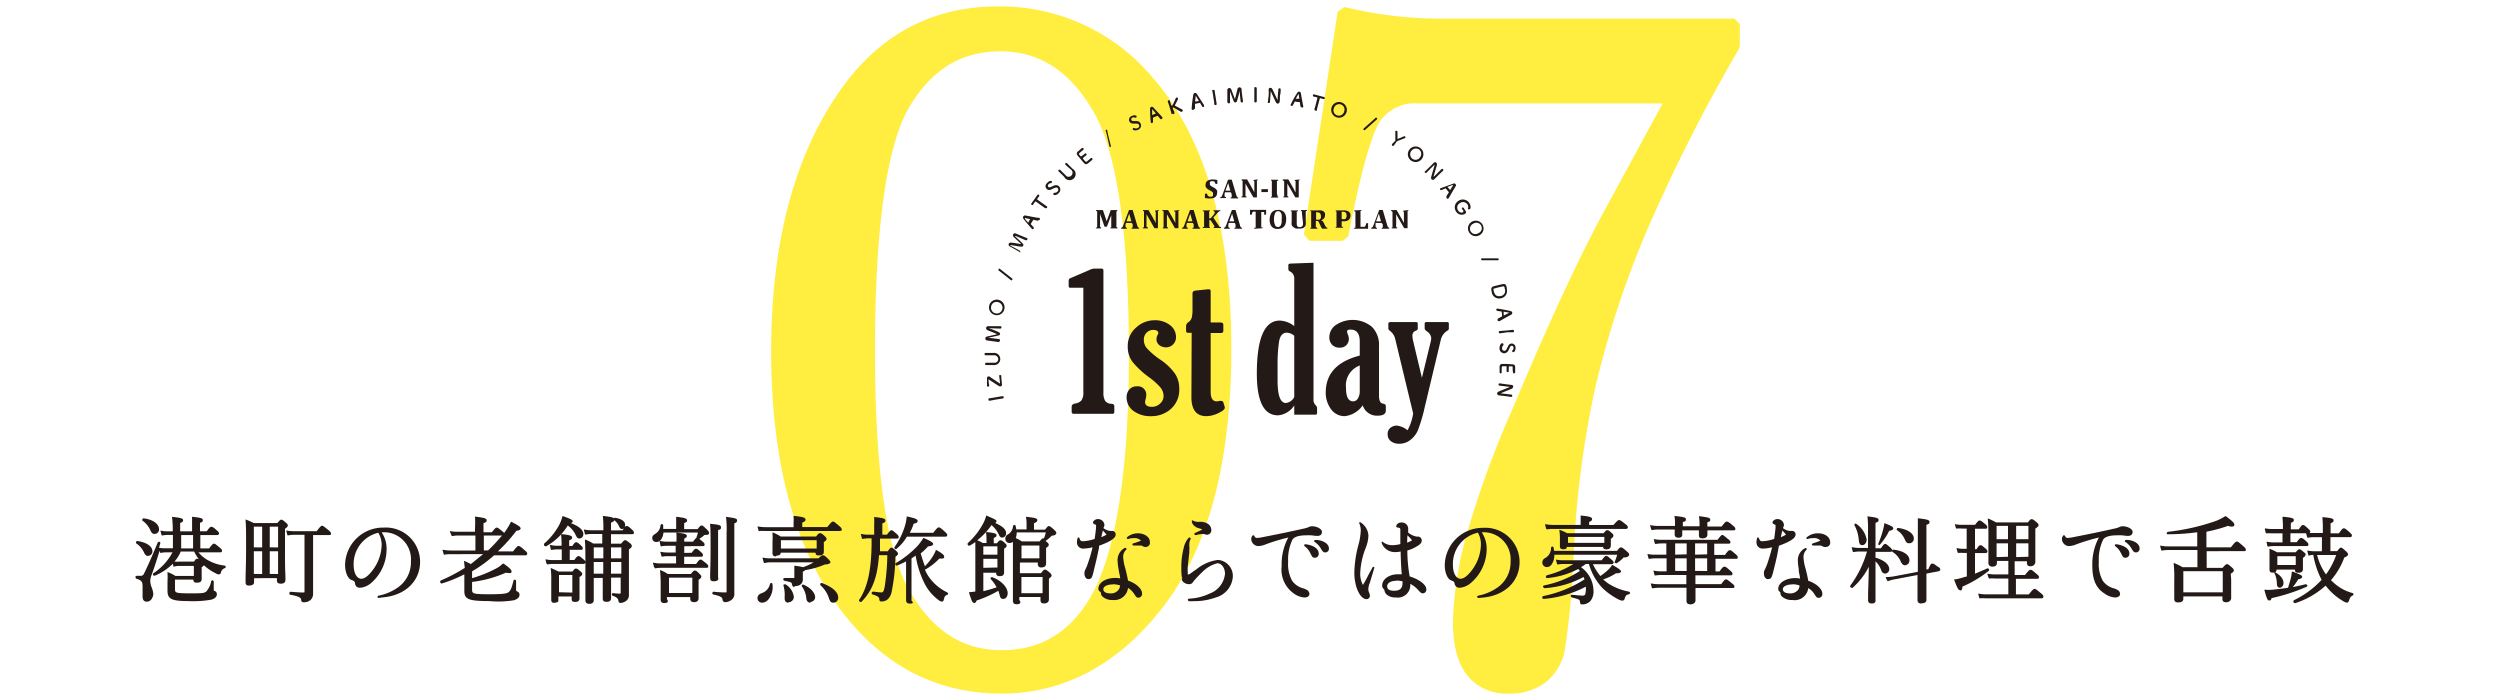 <svg xmlns="http://www.w3.org/2000/svg" width="300" height="84" viewBox="0 0 300 84"><g id="&#x30EC;&#x30A4;&#x30E4;&#x30FC;_2" data-name="&#x30EC;&#x30A4;&#x30E4;&#x30FC; 2"><g id="&#x30EC;&#x30A4;&#x30E4;&#x30FC;_1-2" data-name="&#x30EC;&#x30A4;&#x30E4;&#x30FC; 1"><path d="M120.18,83.23c-7.35,0-13.56-3-18.48-9-6.08-7.41-9.16-18.21-9.16-32.12,0-13.22,2.9-23.9,8.63-31.75C105.82,4,112.07.77,119.73.77a23.85,23.85,0,0,1,18.8,8.79c6.12,7.11,9.23,18,9.23,32.36,0,13.33-2.7,23.65-8,30.66S127.79,83.23,120.18,83.23Zm-.12-77.07c-4.74,0-8.34,2.22-11,6.79S105,27.39,105,42.14c0,14.41,1.42,24.13,4.21,28.88s6.37,7,11,7,8.16-2.1,10.68-6.42c3-5.24,4.58-15,4.58-29.06,0-14.52-1.44-24.35-4.3-29.22S124.69,6.16,120.06,6.16Z" fill="#ffed40"></path><path d="M181,83.23a6,6,0,0,1-4.91-2.16c-1.15-1.39-1.73-3.56-1.73-6.44a42.11,42.11,0,0,1,1.31-9.31,116.45,116.45,0,0,1,5.95-16.51c4.07-9.72,7.66-17.49,10.67-23.09l7.23-13.31H170.14a5.07,5.07,0,0,0-4.49,2.08c-.72,1-2,4.26-3.86,13.87l-.66.54h-4l-.66-.77,4.05-26.74.83-.55a47.66,47.66,0,0,0,11.77,1.39h35l.66.67V5.49l-.08.33a205.84,205.84,0,0,0-11.51,22.86,118,118,0,0,0-5.76,17.83,118.33,118.33,0,0,0-2.58,19.82,101.6,101.6,0,0,1-1.08,11.74,6.51,6.51,0,0,1-2.3,3.81A7,7,0,0,1,181,83.23Z" fill="#ffed40"></path><path d="M17.62,72.2c-.23,0-.51-.1-.51-.62,0-.15,0-.33,0-.51s0-.42,0-.63c0-.65-.11-.8-.76-1a.35.35,0,0,1-.1-.2.16.16,0,0,1,.15-.14l.42,0a.42.42,0,0,0,.46-.27c.4-.77,1-2.17,1.65-3.73a.22.22,0,0,1,.14-.09.19.19,0,0,1,.16.08.2.2,0,0,1,0,.13c-.05.18-.1.34-.15.51a3.09,3.09,0,0,0,.67.06h1v-1.6h-.67a3.8,3.8,0,0,0-.61.07h0a.1.1,0,0,1-.09-.07l-.11-.42a.1.1,0,0,1,0-.09.09.09,0,0,1,.07,0h0a3,3,0,0,0,.69.08h.7v-.33a11.86,11.86,0,0,0-.08-1.33.06.06,0,0,1,0-.07.09.09,0,0,1,.07,0h0c1.06.11,1.25.2,1.25.4s-.14.24-.35.33v1h1.43v-.39c0-.53,0-.88,0-1.27a.11.11,0,0,1,0-.08l.06,0h0c1.07.11,1.23.19,1.23.4s-.1.21-.34.33v1h.81c.33-.46.42-.53.53-.53s.23,0,.67.42c.2.16.27.26.27.37s-.08.2-.24.2h-2v1.6h1.06c.39-.52.47-.57.58-.57s.19.06.68.47c.2.16.28.25.28.36s0,.21-.23.21H23.82a3.82,3.82,0,0,0,1.24,1,5.09,5.09,0,0,0,1.91.59.23.23,0,0,1,.12.15.16.16,0,0,1-.13.16.73.73,0,0,0-.45.51c0,.11-.09.24-.26.24a.86.86,0,0,1-.38-.14,5.78,5.78,0,0,1-1.34-.91l-.07-.06c0,.08-.11.14-.26.25l0,.26c0,.42,0,.73,0,.94s0,.18,0,.23c0,.42-.44.42-.58.42s-.42,0-.42-.37v0H21v1.1c0,.48,0,.55,1.85.55,1.29,0,1.66,0,1.91-.23a2.47,2.47,0,0,0,.58-1.23.23.23,0,0,1,.14-.1.16.16,0,0,1,.17.15c0,.19,0,.43,0,.63s0,.3,0,.36,0,.11.09.13a.39.39,0,0,1,.28.41c0,.29-.22.51-.66.64a12.47,12.47,0,0,1-2.74.17c-2,0-2.52-.24-2.52-1.23v-.23c0-.21,0-.53,0-.92a8.69,8.69,0,0,0,0-1,.1.1,0,0,1,0-.09l.05,0h0a5.4,5.4,0,0,1,.9.45h2.21V67.91H21.56a2.11,2.11,0,0,0-.68.09h-.07a.13.13,0,0,1,0-.06l-.07-.29a6.73,6.73,0,0,1-2.18,1.44h0a.2.2,0,0,1-.21-.14.19.19,0,0,1,.06-.16,6.87,6.87,0,0,0,2.29-2.51h-.77a3.27,3.27,0,0,0-.64.07h0a.1.1,0,0,1-.09-.07l-.05-.19c-.37,1.21-.67,2.15-1,3a2.32,2.32,0,0,0-.12.65,2.5,2.5,0,0,0,.17.75,2.63,2.63,0,0,1,.2.85C18.3,71.89,18,72.2,17.62,72.2Zm3.32-4.81a3.24,3.24,0,0,0,.62,0h1.73c.16-.27.24-.34.36-.34a.5.5,0,0,1,.21.07,7.55,7.55,0,0,1-.57-.94l-1.6,0A4.43,4.43,0,0,1,20.94,67.39Zm2.23-1.58v-1.6H21.74v1.6Zm-5.43.9c-.26,0-.38-.24-.51-.52a2.7,2.7,0,0,0-.9-1,.19.19,0,0,1,0-.15.16.16,0,0,1,.14-.12c1.13.16,1.82.64,1.82,1.25A.55.55,0,0,1,17.74,66.71Zm.81-2.64c-.3,0-.38-.16-.56-.55a2.73,2.73,0,0,0-.91-1.05.18.18,0,0,1,0-.14.17.17,0,0,1,.15-.13c1.09.13,1.85.66,1.85,1.29A.52.52,0,0,1,18.55,64.07Z" fill="#231916"></path><path d="M36.43,72.27c-.19,0-.27-.07-.29-.29s-.18-.41-1.3-.61a.17.17,0,0,1-.12-.21.23.23,0,0,1,.15-.15c.7.06,1.17.09,1.54.09.13,0,.13,0,.13-.13V64.18H35.35a3.33,3.33,0,0,0-.78.07h0a.09.09,0,0,1-.09-.07l-.12-.43a.08.08,0,0,1,0-.08.07.07,0,0,1,.06,0h0a4.63,4.63,0,0,0,.89.07H38c.45-.58.54-.65.65-.65s.19.06.75.51c.25.21.32.31.32.42s0,.19-.25.19h-1.9v4.14c0,1.26,0,1.94,0,2.39,0,.21,0,.37,0,.5a1,1,0,0,1-.33.78A1.2,1.2,0,0,1,36.43,72.27Zm-6.5-2c-.2,0-.46,0-.46-.39,0-.14,0-.3,0-.54,0-.58.06-1.61.06-3.64,0-1.74,0-2.5-.06-3.27a.09.09,0,0,1,0-.08l.05,0h0c.37.15.54.22.94.42h2.82c.3-.35.37-.41.48-.41s.19.05.54.35c.15.13.24.23.24.34s-.1.25-.34.4l0,1.58c0,2,0,3.27.05,4,0,.26,0,.45,0,.56s0,.45-.57.45c-.37,0-.45-.2-.45-.38v-.28H30.49v.47C30.49,70.11,30.3,70.26,29.93,70.26Zm3.44-1.39V66.15h-1v2.72Zm-1.91,0V66.15h-1v2.72Zm1.91-3.19V63.2h-1v2.48Zm-1.91,0V63.2h-1v2.48Z" fill="#231916"></path><path d="M45.44,71.76a.24.24,0,0,1-.15-.13.22.22,0,0,1,.13-.15,6,6,0,0,0,2.17-.88,3.68,3.68,0,0,0,1.72-3.25A3.24,3.24,0,0,0,46,63.87h-.21a3.47,3.47,0,0,1,.6,2A5.37,5.37,0,0,1,44.49,70a2.32,2.32,0,0,1-1.28.53A.57.57,0,0,1,42.6,70c-.06-.26-.06-.26-.46-.42s-.73-.89-.73-1.8a4.56,4.56,0,0,1,4.64-4.47,4.11,4.11,0,0,1,4.36,4.11c0,2.35-1.82,4.06-4.52,4.27Zm0-7.84a3.84,3.84,0,0,0-3,3.88c0,1,.39,1.65.93,1.65.34,0,.75-.29,1.19-.83a5.23,5.23,0,0,0,1.24-3.27A2.85,2.85,0,0,0,45.39,63.92Z" fill="#231916"></path><path d="M58.72,72.13c-2.48,0-3-.22-3-1.2v-.16c0-.15,0-.4,0-1,0-.32,0-.6,0-.85a16.65,16.65,0,0,1-2.7,1.1h0a.18.18,0,0,1-.19-.15.19.19,0,0,1,.08-.22,19.7,19.7,0,0,0,2.86-1.5l-.08-.74a.09.09,0,0,1,0-.08l.06,0h0a7.9,7.9,0,0,1,.75.36c.53-.42,1-.81,1.47-1.19H54.1a4.26,4.26,0,0,0-.77.06h0a.09.09,0,0,1-.09-.06l-.12-.43a.1.1,0,0,1,0-.09.09.09,0,0,1,.07,0h0a5.29,5.29,0,0,0,.86.08h3V64.26H55a3.88,3.88,0,0,0-.72.07h0a.1.1,0,0,1-.09-.07L54,63.83a.1.1,0,0,1,0-.09.15.15,0,0,1,.07,0h0a3.71,3.71,0,0,0,.8.07h2.13v-.41A11.74,11.74,0,0,0,57,62,.09.09,0,0,1,57,62a.07.07,0,0,1,.06,0h0c1.15.14,1.34.23,1.34.44s-.14.25-.38.34v1.09h1c.4-.5.48-.56.59-.56s.19.06.67.44a2.53,2.53,0,0,1,.22.2,8.26,8.26,0,0,0,.75-1.2l.07-.12a.08.08,0,0,1,.08,0h0c.87.47,1.07.59,1.07.79s-.35.27-.5.27a19.14,19.14,0,0,1-2.23,2.48h1.82c.49-.61.54-.65.65-.65s.19,0,.74.5c.23.18.32.3.32.41a.21.21,0,0,1-.24.21H59.29a16.46,16.46,0,0,1-2.64,1.92l0,.82a15,15,0,0,0,2.86-1.15,3.21,3.21,0,0,0,.82-.59l.07,0s0,0,.05,0c.79.58.93.75.93.92s0,.21-.3.21a2.11,2.11,0,0,1-.37-.05,14.05,14.05,0,0,1-4.06,1.11v.85c0,.55,0,.63,2.08.63,1.58,0,2.13-.07,2.35-.29s.31-.44.55-1.37a.18.18,0,0,1,.13-.09.16.16,0,0,1,.17.14s0,.85,0,1,0,.23.17.29a.4.4,0,0,1,.24.4c0,.19-.11.46-.67.64A11.37,11.37,0,0,1,58.72,72.13Zm-.15-6.08a20.24,20.24,0,0,0,1.67-1.79H58.06v1.79Z" fill="#231916"></path><path d="M70.72,72.46c-.31,0-.47-.14-.47-.42s0-.33,0-.57c0-.55,0-1.42,0-3,0-1.9,0-2.76-.06-3.63a.12.12,0,0,1,0-.08l.06,0h0a4.4,4.4,0,0,1,.92.46h1.1V64.08H71a4,4,0,0,0-.72.07h0a.1.1,0,0,1-.09-.07l-.11-.44a.1.1,0,0,1,0-.09.09.09,0,0,1,.07,0h0a3.86,3.86,0,0,0,.82.08H72.4A13,13,0,0,0,72.35,62a.11.11,0,0,1,0-.08l.07,0h0c.84.1,1.14.15,1.22.29a.16.16,0,0,1,.14-.08c.8.12,1.24.43,1.24.87a.53.53,0,0,1-.06.26c.12-.12.17-.14.24-.14s.2,0,.61.41c.18.16.26.27.26.38s0,.19-.24.19H73.32v1.14h1.21c.3-.35.39-.42.5-.42s.18.06.55.35c.16.13.24.23.24.35s-.13.27-.35.41l0,1.42c0,2.45,0,3.32,0,3.72v.26a.86.86,0,0,1-.3.75,1.19,1.19,0,0,1-.7.27c-.21,0-.24-.12-.27-.3s-.12-.37-.68-.56a.19.19,0,0,1-.1-.2.18.18,0,0,1,.13-.12,7.51,7.51,0,0,0,.85.07s.08,0,.08-.12V69.31H73.33c0,.92,0,1.55,0,2v.46c0,.45-.41.45-.55.45-.32,0-.45-.12-.45-.4s0-.79,0-1.81v-.66H71.25c0,1,0,1.57,0,2V72C71.26,72.16,71.19,72.46,70.72,72.46Zm3.84-3.62v-1.4H73.32v1.4Zm-2.17,0c0-.46,0-.94,0-1.4H71.25v1.4ZM74.56,67V65.69H73.32V67ZM72.4,67V65.69H71.25V67Zm2.3-3.36.18-.23a.41.41,0,0,1-.22.07c-.19,0-.28-.11-.36-.3a1.94,1.94,0,0,0-.59-.76h0c0,.13-.17.21-.39.3v.93Zm-8.17,8.71c-.33,0-.38-.21-.38-.33v-.32c0-.32,0-.87,0-2a10,10,0,0,0-.06-1.44.09.09,0,0,1,0-.08.07.07,0,0,1,.06,0h0c.31.13.47.21.74.34l.12.06H68.7c.21-.28.29-.35.4-.35s.17,0,.47.26.29.26.29.39-.09.22-.32.36l0,.56c0,.88,0,1.44,0,1.75v.25c0,.29-.17.43-.52.43s-.42-.12-.42-.38v-.27h-1.6v.37C67.08,72.32,66.67,72.32,66.53,72.32Zm2.15-1.24V69h-1.6v2.07Zm-3-3.4a.09.09,0,0,1-.09-.06l-.12-.43a.1.1,0,0,1,0-.09.09.09,0,0,1,.07,0h0a3.94,3.94,0,0,0,.8.08h1.07V65.93h-.61a3,3,0,0,0-.61.07h0a.1.1,0,0,1-.09-.07L66,65.49a.1.1,0,0,1,0-.09l.07,0h0a3.47,3.47,0,0,0,.75.09h.57V65.2a9.11,9.11,0,0,0-.06-1,.1.1,0,0,1,.1-.1h0c1,.1,1.22.21,1.22.41s-.13.23-.35.34v.67h.38c.25-.38.34-.45.45-.45s.17,0,.59.39c.15.14.21.23.21.33s0,.19-.24.19H68.37v1.22h.55c.27-.38.37-.47.51-.47s.18.06.57.38c.17.13.25.24.25.35s-.08.21-.24.21H66.33a3.58,3.58,0,0,0-.61.06Zm-.21-2.16a.2.2,0,0,1-.18-.12.4.4,0,0,1,0-.19A8,8,0,0,0,67.1,63a4.61,4.61,0,0,0,.38-1,.1.1,0,0,1,0-.06h.08c1,.35,1.16.47,1.16.61s-.09.18-.23.22c1,.38,1.51.83,1.51,1.31a.5.5,0,0,1-.44.54c-.26,0-.33-.09-.55-.56a3,3,0,0,0-.88-1,7,7,0,0,1-2.62,2.51Z" fill="#231916"></path><path d="M79.71,72.37c-.37,0-.43-.24-.43-.38s0-.12,0-.21,0-.63,0-1.44a16.84,16.84,0,0,0-.07-1.84.1.1,0,0,1,0-.09l0,0h0a3.64,3.64,0,0,1,.92.47l2.78,0c.26-.35.35-.41.46-.41s.2,0,.55.37c.16.16.24.25.24.36s-.1.23-.33.38l0,.49c0,.76,0,1.24,0,1.5v.22c0,.18-.07.47-.55.47-.3,0-.45-.14-.45-.41v-.2h-2.8v.25C80.28,72.2,80.09,72.37,79.71,72.37Zm3.37-1.21V69.32h-2.8v1.84Zm4,1.1a.33.33,0,0,1-.38-.3c0-.26-.19-.42-1.1-.62a.17.17,0,0,1-.12-.2s.08-.14.13-.14a12,12,0,0,0,1.48.09c.09,0,.1,0,.1-.1V64a12.26,12.26,0,0,0-.06-1.89.11.11,0,0,1,0-.08.07.07,0,0,1,.06,0h0c1.07.15,1.26.19,1.26.42s-.12.26-.33.36v4.26c0,1.87,0,2.93,0,3.55,0,.26,0,.44,0,.57a.87.87,0,0,1-.42.85A1.34,1.34,0,0,1,87.09,72.26Zm-1.41-2.51c-.19,0-.45,0-.45-.41,0-.07,0-.17,0-.33,0-.47.05-1.39.05-3.08,0-1.87,0-2.31-.06-3a.09.09,0,0,1,0-.07.09.09,0,0,1,.06,0h0c1,.1,1.25.15,1.25.42s-.12.24-.35.34v1.5c0,1.85,0,3,0,3.66,0,.24,0,.41,0,.51C86.27,69.59,86.07,69.75,85.68,69.75Zm-7.1-1.64a.1.1,0,0,1-.09-.07l-.11-.43a.08.08,0,0,1,0-.08.09.09,0,0,1,.07,0h0a3.54,3.54,0,0,0,.77.08h1.92v-.87h-1a3.26,3.26,0,0,0-.67.06h0a.09.09,0,0,1-.09-.07l-.11-.42a.1.1,0,0,1,0-.09.09.09,0,0,1,.07,0h0a3.36,3.36,0,0,0,.75.08h1v-.8H80a3.2,3.2,0,0,0-.65.06h0a.09.09,0,0,1-.09-.07L79.16,65a.11.11,0,0,1,0-.09.07.07,0,0,1,.06,0h0A3.11,3.11,0,0,0,80,65h1.17a9.13,9.13,0,0,0,0-1,.08.08,0,0,1,0-.08l.07,0h0c1,.1,1.18.2,1.18.38s-.11.23-.31.33V65h1.07a1.63,1.63,0,0,1,.4-.47v-.06a3.49,3.49,0,0,0,.17-.57H79.62c-.08.7-.41,1.14-.86,1.14a.47.47,0,0,1-.49-.46c0-.26.09-.35.42-.56a1.29,1.29,0,0,0,.57-1,.23.23,0,0,1,.16-.13.15.15,0,0,1,.16.12,3.8,3.8,0,0,1,0,.46h1.56v-.55c0-.25,0-.52,0-.83,0,0,0-.05,0-.07a.11.11,0,0,1,.07,0h0c1,.12,1.24.21,1.24.42s-.12.23-.35.33v.73h1.61c.28-.37.36-.44.49-.44s.19.06.64.49c.18.18.25.28.25.39s0,.25-.4.25h0a.29.29,0,0,0-.27.11,3.84,3.84,0,0,1-.5.36l.37.31c.18.14.26.25.26.36s0,.21-.24.21H82.11v.8H83c.3-.42.39-.49.51-.49s.17,0,.55.35c.2.17.29.27.29.39s0,.22-.25.22h-2v.87h1.43c.33-.46.41-.53.53-.53s.2.07.65.42c.21.17.28.27.28.38s0,.19-.25.19H79.29a3.76,3.76,0,0,0-.7.07Z" fill="#231916"></path><path d="M100,72.32c-.33,0-.42-.19-.57-.66a3.52,3.52,0,0,0-1-1.45s0-.11,0-.15a.18.18,0,0,1,.15-.11c1.25.44,2,1.08,2,1.74A.57.57,0,0,1,100,72.32Zm-8.55,0a.53.53,0,0,1-.55-.54c0-.29.16-.48.5-.6a1.49,1.49,0,0,0,1-1.12.19.19,0,0,1,.14-.1.15.15,0,0,1,.16.14,2.41,2.41,0,0,1-.5,1.84A1,1,0,0,1,91.47,72.32Zm3.15,0c-.28,0-.44-.18-.44-.49v-.25a4.1,4.1,0,0,0-.14-1.3.22.22,0,0,1,0-.11.34.34,0,0,1,.14-.05.22.22,0,0,1,.1,0,2.06,2.06,0,0,1,1,1.49A.65.65,0,0,1,94.62,72.27Zm2.65,0c-.29,0-.46-.18-.49-.53a2.91,2.91,0,0,0-.54-1.43.15.15,0,0,1,0-.13.26.26,0,0,1,.15-.09c.89.36,1.45,1,1.45,1.55A.59.59,0,0,1,97.27,72.23Zm-1.92-1.89c-.2,0-.24-.09-.29-.32s-.09-.24-.94-.43c-.05,0-.12-.14-.11-.19a.14.14,0,0,1,.13-.13h.12c.48,0,.8,0,1,0,.07,0,.08,0,.08-.09v-.6c0-.3,0-.43,0-.71a.11.11,0,0,1,0-.07.09.09,0,0,1,.06,0h0a8.79,8.79,0,0,1,1,.17,7.35,7.35,0,0,0,1.27-.58H92.53a2.9,2.9,0,0,0-.79.09h0a.09.09,0,0,1-.09-.07L91.52,67a.08.08,0,0,1,0-.08.09.09,0,0,1,.07,0h0a3.56,3.56,0,0,0,.88.08h5.75c.31-.31.42-.37.53-.37s.18,0,.63.44c.19.18.27.31.27.42s-.28.25-.67.25a9.47,9.47,0,0,1-2.36.67s-.05.1-.28.19v.89a.75.75,0,0,1-.45.75A1.5,1.5,0,0,1,95.35,70.34Zm-2.21-3.66c-.29,0-.42-.12-.42-.4V66.1c0-.17,0-.46,0-1.07a9.23,9.23,0,0,0,0-1.05.09.09,0,0,1,0-.08l.05,0h0a5.48,5.48,0,0,1,.93.48l4.25,0c.26-.34.35-.4.46-.4s.21,0,.56.34c.17.15.24.25.24.36s-.11.23-.33.37l0,.18c0,.48,0,.74,0,.87v.11c0,.39-.32.44-.57.44s-.4,0-.43-.33H93.7C93.66,66.64,93.37,66.68,93.14,66.68ZM98,65.82v-1H93.71v1Zm-6.88-2.07a.09.09,0,0,1-.09-.06l-.11-.42a.1.1,0,0,1,0-.09.09.09,0,0,1,.07,0h0a4.86,4.86,0,0,0,.88.08h3.36V62.7a5.61,5.61,0,0,0,0-.71.08.08,0,0,1,0-.08l.07,0h0c1.17.12,1.36.23,1.36.44s-.15.25-.39.36v.54h3c.52-.63.58-.66.68-.66s.16,0,.7.48c.28.23.36.33.36.44s0,.21-.25.21H91.93a7.47,7.47,0,0,0-.8,0Z" fill="#231916"></path><path d="M109.17,72.43c-.37,0-.44-.22-.44-.41s0-.13,0-.25c0-.36,0-1.1,0-2.54V67.37a11.76,11.76,0,0,1-1.1.5h0a.17.17,0,0,1-.18-.13.18.18,0,0,1,.06-.17,12.22,12.22,0,0,0,2.54-2,5.92,5.92,0,0,0,.74-1,.11.11,0,0,1,.09,0h0c.93.41,1.1.57,1.1.72s-.29.27-.61.27a6.8,6.8,0,0,1-.89.85c.17.56.33,1.07.51,1.54a6.92,6.92,0,0,0,1-1.28,4.64,4.64,0,0,0,.31-.64.1.1,0,0,1,0-.06h0l0,0c.87.48,1,.66,1,.82s0,.24-.38.24l-.2,0a7.12,7.12,0,0,1-1.73,1.34,4.94,4.94,0,0,0,.69,1.14,5.52,5.52,0,0,0,2,1.58s.09.1.09.14a.18.18,0,0,1-.11.16c-.22.07-.29.13-.4.53,0,.13-.09.27-.27.27a1,1,0,0,1-.45-.25,5.61,5.61,0,0,1-1.66-2.06,11.23,11.23,0,0,1-1-3.21l-.5.34,0,2.19c0,.89,0,1.71,0,2.27,0,.28,0,.5,0,.62C109.78,72.43,109.32,72.43,109.17,72.43Zm-5.89-.2a.22.22,0,0,1-.18-.11.17.17,0,0,1,0-.14c1-1.46,1.45-3.56,1.49-6.61V64.6h-.37a3.92,3.92,0,0,0-.7.07h0a.09.09,0,0,1-.09-.07l-.11-.43a.1.1,0,0,1,0-.09.09.09,0,0,1,.07,0h0a3.29,3.29,0,0,0,.8.08h.71V63a8,8,0,0,0,0-.88.07.07,0,0,1,0-.07.11.11,0,0,1,.07,0h0c1.09.11,1.28.21,1.28.41s-.1.23-.37.35v1.35h.56c.34-.47.43-.53.54-.53s.18.06.61.43c.16.15.25.25.25.37s0,.2-.24.2h-2c0,.51,0,1,0,1.52h.94c.25-.37.32-.43.43-.43s.21.07.56.37c.16.16.23.25.23.36s-.08.2-.31.36A22.82,22.82,0,0,1,107,71a1.53,1.53,0,0,1-.58,1,1.26,1.26,0,0,1-.63.18.23.23,0,0,1-.27-.23c0-.29-.16-.41-.82-.62a.18.18,0,0,1-.1-.2.2.2,0,0,1,.14-.13l.16,0a6.72,6.72,0,0,0,.87.09c.18,0,.27-.09.39-.66a28.26,28.26,0,0,0,.32-3.81h-1c-.19,2.68-.79,4.26-2.12,5.61A.21.21,0,0,1,103.28,72.23Zm4.25-6.32a.22.22,0,0,1-.19-.11s0-.13,0-.15a8.63,8.63,0,0,0,1.3-2.71,5.62,5.62,0,0,0,.16-.89.09.09,0,0,1,0-.07l.06,0h0c1,.21,1.26.34,1.26.54s-.23.28-.48.32a5.6,5.6,0,0,1-.47,1.1h2.82c.48-.62.55-.65.65-.65s.19,0,.72.5c.24.21.31.3.31.41s-.06.2-.24.2h-4.6a5.48,5.48,0,0,1-1.28,1.49Z" fill="#231916"></path><path d="M122,72.51c-.31,0-.45-.14-.45-.42s0-.32,0-.57c0-.63,0-1.75,0-4.3,0-.93,0-1.57,0-2.2a.62.62,0,0,1-.39.14.49.49,0,0,1-.52-.51.56.56,0,0,1,.35-.54,1.23,1.23,0,0,0,.57-1s.1-.12.15-.12a.16.16,0,0,1,.16.1,3.73,3.73,0,0,1,.08.44l1.24,0v-.64a5,5,0,0,0-.06-.79.11.11,0,0,1,0-.08.09.09,0,0,1,.06,0h0c1.11.12,1.29.2,1.29.4s-.12.23-.4.37l0,.77h1.32c.29-.36.35-.43.46-.43s.24.08.63.44c.2.19.27.27.27.39s-.15.3-.44.31c-.06,0-.12,0-.24.15a4.73,4.73,0,0,1-.62.5l.15.11c.17.13.24.23.24.35s-.07.2-.32.37l0,.37c0,.68,0,1.09,0,1.31v.18c0,.32-.19.48-.55.48a.38.38,0,0,1-.44-.44V67.5h-2.15v1.28h2.53c.3-.39.36-.43.47-.43s.2.05.55.34c.18.15.25.26.25.37s-.06.18-.32.38l0,.55c0,.94,0,1.46,0,1.73v.2c0,.31-.21.49-.57.49s-.44-.13-.44-.45v-.32h-2.54V72C122.58,72.34,122.39,72.51,122,72.51Zm3.11-1.33V69.24h-2.54v1.94ZM124.73,67V65.46h-2.15V67Zm-2.85-2.44a5.72,5.72,0,0,1,.74.41l2.13,0c.25-.3.32-.37.44-.37l.08,0a4.52,4.52,0,0,0,.23-.71H122A1.85,1.85,0,0,1,121.88,64.6Zm-5,7.78c-.18,0-.26-.15-.59-1.2a.08.08,0,0,1,0-.08s0,0,.07,0a6.36,6.36,0,0,0,.68-.08V67.61c0-1,0-1.82,0-2.56-.21.15-.44.29-.68.43h-.06a.16.16,0,0,1-.17-.11.26.26,0,0,1,0-.19A8.76,8.76,0,0,0,117.88,63a4.52,4.52,0,0,0,.45-1.06.06.06,0,0,1,0-.06h.07c1,.43,1.18.52,1.18.66a.22.22,0,0,1-.17.21c.91.4,1.32.78,1.32,1.23a.5.5,0,0,1-.43.53c-.24,0-.32-.08-.51-.5a3.31,3.31,0,0,0-.81-1,8.08,8.08,0,0,1-1.71,1.82,5.88,5.88,0,0,1,.67.33h.44v-.54a6.21,6.21,0,0,0-.05-.69.11.11,0,0,1,0-.08l.06,0h0c1,.1,1.19.19,1.19.38s-.11.22-.33.33v.63h.38c.22-.28.31-.35.42-.35s.19,0,.52.31c.14.12.23.22.23.33s-.07.21-.31.37l0,.61c0,1.06,0,1.66,0,2v.23c0,.4-.28.45-.54.45s-.42-.11-.42-.41v0H118v2.21c.48-.11,1-.26,1.59-.46a4.27,4.27,0,0,0-.71-1,.22.22,0,0,1,0-.14.26.26,0,0,1,.15-.09c1.09.38,1.89,1.21,1.89,1.93,0,.4-.22.69-.53.69s-.36-.18-.44-.5q-.08-.26-.15-.48a13.67,13.67,0,0,1-2.6,1.17C117.15,72.15,117.08,72.38,116.88,72.38Zm2.81-4.24V67.06H118v1.08Zm0-1.54v-1H118v1Z" fill="#231916"></path><path d="M133.55,72a1.73,1.73,0,0,1-1.27-.43.61.61,0,0,1-.17-.44A.2.2,0,0,0,132,71a.4.4,0,0,1-.19-.36c0-.74.88-1.29,2.06-1.29a2.88,2.88,0,0,1,.55.06c0-.22-.07-.43-.14-.81l-.06-.34a6.87,6.87,0,0,1-.11-1,1.64,1.64,0,0,1,.87-1.51s.17,0,.18.06a.15.15,0,0,1,0,.14,1.15,1.15,0,0,0-.38.89,5.76,5.76,0,0,0,.25,1.34c.19.75.26,1.09.33,1.49,1,.34,1.69,1,1.69,1.55a.45.45,0,0,1-.43.5c-.23,0-.27-.07-.51-.43a2.21,2.21,0,0,0-.75-.74A1.64,1.64,0,0,1,133.55,72Zm0-1.87c-.68,0-1.15.24-1.15.58s.36.5.89.5a1.13,1.13,0,0,0,1-.53.86.86,0,0,0,.11-.43A2.84,2.84,0,0,0,133.6,70.11Zm-2.93-.63c-.28,0-.49-.29-.49-.69a1,1,0,0,1,.13-.5,6.36,6.36,0,0,0,.35-.89,17.08,17.08,0,0,0,.5-1.75,4.54,4.54,0,0,1-1.09.16.73.73,0,0,1-.78-.81,1.64,1.64,0,0,1,.07-.44.14.14,0,0,1,.11-.09.16.16,0,0,1,.11.07c.08.31.17.39.44.39a5.24,5.24,0,0,0,1.39-.28c.09-.64.17-1.27.17-1.49s-.05-.22-.16-.26-.21-.12-.21-.19a.4.4,0,0,1,.19-.31.67.67,0,0,1,.41-.13.77.77,0,0,1,.77.66.66.66,0,0,1-.06.29.46.46,0,0,0-.05.14,1.69,1.69,0,0,0,.76.33h.23a.42.42,0,0,1,.47.44c0,.55-1.08,1-2,1.34v.24l-.21,1c-.11.48-.23,1-.38,1.59C131.08,69.27,131,69.48,130.67,69.48Zm1.71-5.79c-.06.25-.12.48-.17.75a4.52,4.52,0,0,0,.62-.3,4.36,4.36,0,0,0-.44-.5Zm5.17,1.94a.8.8,0,0,1-.41-.13.53.53,0,0,0-.28-.06c-.15,0-.49,0-.79,0h0c-.05,0-.13-.06-.13-.11s0-.12.1-.14a9,9,0,0,0,.93-.33,1.06,1.06,0,0,0-.9-.3,1.76,1.76,0,0,0-.63.1s-.15,0-.16-.07a.15.15,0,0,1,0-.13,2,2,0,0,1,1.33-.48c.8,0,1.42.46,1.42,1A.5.5,0,0,1,137.55,65.63Z" fill="#231916"></path><path d="M143.28,72.14a4.83,4.83,0,0,1-.6,0c-.05,0-.14-.1-.14-.15a.15.15,0,0,1,.13-.15,6.37,6.37,0,0,0,2.48-.61A2.83,2.83,0,0,0,147,68.86c0-.71-.41-1.27-.92-1.27a3.92,3.92,0,0,0-1.83,1.08c-.23.22-.63.61-.95,1a1.35,1.35,0,0,0-.18.24.52.52,0,0,1-.46.19,1,1,0,0,1-.67-.27.53.53,0,0,1-.18-.38l.11-.12h-.09a7,7,0,0,1-.07-1.17,9.2,9.2,0,0,1,.29-2.43,2.71,2.71,0,0,1,.61-1.22.22.22,0,0,1,.11,0,.15.15,0,0,1,.1.06.2.2,0,0,1,0,.13,1.24,1.24,0,0,0-.15.6,1.94,1.94,0,0,0,0,.29,1.43,1.43,0,0,1,0,.35c0,.1,0,.2,0,.38l-.19,1.64a6.64,6.64,0,0,0,0,.68c0,.3,0,.3.07.3s.1,0,.78-.5l.15-.09a5.11,5.11,0,0,1,2.64-1.16,1.93,1.93,0,0,1,1.77,2,2.78,2.78,0,0,1-2.06,2.51A7.47,7.47,0,0,1,143.28,72.14Zm.18-7.94a.22.22,0,0,1-.14-.09.15.15,0,0,1,.06-.14l.75-.35.15-.08s0,0-.12-.06l-.36-.11a1.21,1.21,0,0,1-.58-.37.72.72,0,0,1-.2-.43.15.15,0,0,1,0-.08.11.11,0,0,1,.08-.05,1.38,1.38,0,0,0,.82.18,1.71,1.71,0,0,1,1,.22.92.92,0,0,1,.44.77.54.54,0,0,1-.52.56,1.42,1.42,0,0,1-.35-.08,1,1,0,0,0-.32,0,2.82,2.82,0,0,0-.68.14Z" fill="#231916"></path><path d="M156.54,71.7a2.45,2.45,0,0,1-1.28-.48,3.5,3.5,0,0,1-1.46-3.29,6.67,6.67,0,0,1,.8-3.43,23.56,23.56,0,0,0-2.66.8,2.72,2.72,0,0,1-.91.23.88.88,0,0,1-.88-.82.66.66,0,0,1,.18-.47.19.19,0,0,1,.1,0,.17.17,0,0,1,.1.07.3.3,0,0,0,.33.24,4.4,4.4,0,0,0,.7-.1c1.65-.32,3.11-.62,4.49-.93l.26-.06a3.36,3.36,0,0,0,.81-.24.77.77,0,0,1,.32-.07c.54,0,1.19.3,1.19.67s-.23.49-.59.49a5.27,5.27,0,0,1-.63-.07h-.1a4.73,4.73,0,0,0-.58,0c-.83,0-1.39.17-1.62.49a5.39,5.39,0,0,0-.53,2.67,4.13,4.13,0,0,0,.48,2.3,2.36,2.36,0,0,0,1.29.89,1.84,1.84,0,0,1,.62.3.61.61,0,0,1,.16.4C157.13,71.51,156.9,71.7,156.54,71.7Zm1.23-4.77c-.25,0-.29-.09-.52-.52a2.2,2.2,0,0,0-.73-.89.14.14,0,0,1,0-.14.12.12,0,0,1,.1-.07,2.29,2.29,0,0,1,.44.07c.74.18,1.18.57,1.18,1A.46.46,0,0,1,157.77,66.93Zm1.25-.64c-.22,0-.31-.12-.51-.45a2.31,2.31,0,0,0-.79-.83.15.15,0,0,1,0-.14.12.12,0,0,1,.11-.07l.22,0c.81.07,1.42.5,1.42,1A.44.44,0,0,1,159,66.29Z" fill="#231916"></path><path d="M164,71.9c-.79,0-1.48-1.48-1.48-3.18a13.81,13.81,0,0,1,.46-3.22,7.75,7.75,0,0,0,.31-1.79,2.08,2.08,0,0,0-.17-.89.13.13,0,0,1,0-.12.12.12,0,0,1,.09-.05,2,2,0,0,1,1,1.62,4.38,4.38,0,0,1-.32,1.47,9.09,9.09,0,0,0-.66,3,2.83,2.83,0,0,0,.32,1.45c.15-.24.3-.48.56-1s.3-.57.4-.75l.19-.35a.12.12,0,0,1,.1-.07.11.11,0,0,1,.11.16c-.19.64-.37,1.22-.53,1.75a2.16,2.16,0,0,0-.18.79,1,1,0,0,0,.09.39,1,1,0,0,1,.1.37A.41.41,0,0,1,164,71.9Zm3.52-.21a1.54,1.54,0,0,1-1.15-.37.81.81,0,0,1-.23-.45.32.32,0,0,0-.13-.22.51.51,0,0,1-.15-.37c0-.78.83-1.37,1.92-1.37h.43c-.08-.87-.1-1.57-.13-2.39v-.34a2.68,2.68,0,0,1-.59.07,1.69,1.69,0,0,1-1.69-1.09.15.15,0,0,1,0-.11s.06-.06.09-.06a1.77,1.77,0,0,0,1.23.43,4,4,0,0,0,.92-.13V63.67c0-.28,0-.3-.3-.37-.09,0-.19,0-.19-.15a.37.37,0,0,1,.12-.26.66.66,0,0,1,.46-.19.76.76,0,0,1,.85.66,1,1,0,0,1,0,.22l0,.33a2.29,2.29,0,0,0,1,.48l.19,0a.46.46,0,0,1,.44.47c0,.26-.17.46-.55.68a4.61,4.61,0,0,1-1.18.52,18.25,18.25,0,0,0,.28,3.11c1.17.36,2,1,2,1.55a.44.44,0,0,1-.42.48c-.18,0-.25-.06-.59-.43a3.32,3.32,0,0,0-.92-.71A1.5,1.5,0,0,1,167.47,71.69Zm.08-2c-.68,0-1.14.26-1.14.66s.33.54.84.54c.67,0,1-.27,1-.92a1.34,1.34,0,0,0,0-.21A2.81,2.81,0,0,0,167.55,69.67Zm1.25-4.58a2.08,2.08,0,0,0,.6-.28,6.47,6.47,0,0,0-.56-.59Z" fill="#231916"></path><path d="M177.4,71.76a.22.22,0,0,1-.15-.13.23.23,0,0,1,.12-.15,6,6,0,0,0,2.18-.88,3.7,3.7,0,0,0,1.72-3.25A3.24,3.24,0,0,0,178,63.87h-.2a3.47,3.47,0,0,1,.6,2A5.4,5.4,0,0,1,176.45,70a2.35,2.35,0,0,1-1.28.53.57.57,0,0,1-.61-.48c-.07-.26-.07-.26-.46-.42s-.73-.89-.73-1.8A4.56,4.56,0,0,1,178,63.34a4.1,4.1,0,0,1,4.35,4.11c0,2.35-1.81,4.06-4.51,4.27Zm-.05-7.84a3.83,3.83,0,0,0-3,3.88c0,1,.39,1.65.92,1.65.34,0,.76-.29,1.2-.83a5.29,5.29,0,0,0,1.24-3.27A2.85,2.85,0,0,0,177.35,63.92Z" fill="#231916"></path><path d="M189.92,72.53c-.2,0-.29,0-.32-.3s-.13-.32-1-.54a.25.25,0,0,1-.11-.19.13.13,0,0,1,.13-.13c.73.07,1,.1,1.3.1a.32.32,0,0,0,.3-.13,2.8,2.8,0,0,0,.08-.94,13.18,13.18,0,0,1-5.06,1.47h0a.17.17,0,0,1-.17-.17.2.2,0,0,1,.11-.17,14.45,14.45,0,0,0,4.95-2c0-.11-.07-.2-.11-.29a11.15,11.15,0,0,1-4.7,1.34h0s-.15-.11-.16-.16a.17.17,0,0,1,.12-.17,12.11,12.11,0,0,0,4.3-1.73c-.06-.09-.13-.16-.19-.24a9.89,9.89,0,0,1-3.73,1.09h0a.16.16,0,0,1-.16-.16s.07-.17.12-.18a10.77,10.77,0,0,0,3.18-1.35h-1.25a3.49,3.49,0,0,0-.61.06h0a.1.1,0,0,1-.09-.06l-.12-.43a.1.1,0,0,1,0-.09.09.09,0,0,1,.07,0h0a3.24,3.24,0,0,0,.74.07h4.66c.35-.47.44-.53.55-.53s.18.06.62.44c.17.14.26.23.26.35s-.08.21-.24.21h-2.24a6.61,6.61,0,0,0,.89,1.42,6.82,6.82,0,0,0,1-.8,2.86,2.86,0,0,0,.4-.51.12.12,0,0,1,.08,0h0c.83.47,1,.63,1,.77s-.26.21-.35.21l-.25,0a6.39,6.39,0,0,1-1.54.74c.16.14.34.29.57.46A7,7,0,0,0,195.5,71a.19.19,0,0,1,.1.13.17.17,0,0,1-.13.18c-.31.08-.39.14-.51.52a.29.29,0,0,1-.27.25,1.21,1.21,0,0,1-.41-.12,8,8,0,0,1-2-1.41,7.06,7.06,0,0,1-1.61-2.87h-.39a3.64,3.64,0,0,1-.56.38,3.55,3.55,0,0,1,1.5,2.82,1.78,1.78,0,0,1-.38,1.25A1.32,1.32,0,0,1,189.92,72.53Zm-4.29-4.48a.54.54,0,0,1-.55-.56.59.59,0,0,1,.31-.51,1.35,1.35,0,0,0,.73-1.27.22.22,0,0,1,.16-.12.15.15,0,0,1,.15.1c0,.17.06.29.07.41h7.55c.27-.36.34-.41.45-.41s.19,0,.71.47c.24.2.29.28.29.42s-.25.31-.51.31-.14,0-.29.15a4.15,4.15,0,0,1-.71.55.55.55,0,0,1-.22-.06.12.12,0,0,1,0-.13,5.47,5.47,0,0,0,.29-.83h-7.54a1.91,1.91,0,0,1-.41,1.27A.68.68,0,0,1,185.63,68.05Zm2-2.14c-.27,0-.44-.06-.44-.36v-.13c0-.12,0-.32,0-.75a6.87,6.87,0,0,0-.06-1,.09.09,0,0,1,0-.08l.06,0h0a5.53,5.53,0,0,1,.74.33l.12.06h4.38c.26-.3.33-.36.44-.36s.17,0,.5.31c.18.14.24.23.24.35s-.08.22-.31.38l0,.09c0,.36,0,.55,0,.65,0,.47-.28.52-.55.52s-.36-.09-.38-.29h-4.37C188.05,65.87,187.8,65.91,187.59,65.91Zm4.89-.77v-.71h-4.36v.71Zm-6.9-1.64a.1.1,0,0,1-.09-.07l-.11-.43a.1.1,0,0,1,0-.09.11.11,0,0,1,.07,0h0a5.1,5.1,0,0,0,.91.08h3.28v-.39c0-.18,0-.34,0-.66a.06.06,0,0,1,0-.07.09.09,0,0,1,.07,0h0c1.12.11,1.3.22,1.3.42s-.13.24-.35.34V63h2.91c.48-.54.57-.59.67-.59s.18,0,.73.45c.25.19.33.28.33.41s-.08.2-.24.2h-8.71a4.5,4.5,0,0,0-.78.06Z" fill="#231916"></path><path d="M202.86,72.52c-.33,0-.48-.13-.48-.42v-.3c0-.26,0-.66,0-1.27h-3.36a5.27,5.27,0,0,0-.71.07h0a.11.11,0,0,1-.09-.07l-.11-.43a.07.07,0,0,1,0-.08.07.07,0,0,1,.06,0h0a4,4,0,0,0,.81.08h3.38V69h-3a4.68,4.68,0,0,0-.73.06h0a.09.09,0,0,1-.09-.07l-.11-.42a.1.1,0,0,1,0-.09.11.11,0,0,1,.07,0h0a3.32,3.32,0,0,0,.81.08h.68V67h-1.36a4,4,0,0,0-.72.07h0a.1.1,0,0,1-.09-.07l-.11-.43a.08.08,0,0,1,0-.08.09.09,0,0,1,.07,0h0a3.8,3.8,0,0,0,.81.07h1.37V65.21h-.59a4.73,4.73,0,0,0-.7.07h0a.1.1,0,0,1-.09-.07l-.11-.43a.08.08,0,0,1,0-.08.11.11,0,0,1,.07,0h0a4.22,4.22,0,0,0,.8.08h6.76c.41-.52.47-.58.58-.58s.17.06.64.45c.24.18.33.27.33.39s0,.2-.24.2h-1.7v1.35H207c.36-.51.46-.57.58-.57s.19.05.67.46c.21.19.28.28.28.39s0,.19-.24.19h-2.43v1.51h.48c.38-.52.47-.57.58-.57s.19,0,.68.45c.19.16.29.25.29.38s0,.21-.24.21h-4.2v1.06h3.09c.4-.53.48-.58.58-.58s.2.06.7.47c.21.16.31.25.31.38s0,.19-.24.19h-4.43s0,1.33,0,1.51S203.28,72.52,202.86,72.52Zm2-4V67h-1.45v1.51Zm-2.46,0V67h-1.38v1.51Zm2.46-2V65.21h-1.45v1.35Zm-2.46,0V65.21h-1.38v1.35Zm-1-2c-.29,0-.44-.13-.44-.4V64a4.17,4.17,0,0,0,0-.46h-2a5,5,0,0,0-.72.07h0a.1.1,0,0,1-.09-.07l-.12-.43a.09.09,0,0,1,0-.09.09.09,0,0,1,.07,0h0a3.4,3.4,0,0,0,.83.09H201V63a5.87,5.87,0,0,0-.05-1,.08.08,0,0,1,0-.08.09.09,0,0,1,.07,0h0c1.1.13,1.29.17,1.29.41s-.13.23-.37.32v.5h2a6.87,6.87,0,0,0-.05-1.12.08.08,0,0,1,0-.08.11.11,0,0,1,.07,0h0c1,.13,1.27.18,1.27.41s-.11.22-.35.32v.5h1.72c.4-.53.5-.59.6-.59s.2,0,.72.45c.24.19.32.3.32.41s0,.19-.24.19h-3.11s0,.48,0,.53c0,.27-.22.43-.58.43s-.44-.13-.44-.39l0-.57h-2c0,.19,0,.53,0,.53S201.93,64.53,201.41,64.53Z" fill="#231916"></path><path d="M215.09,72a1.75,1.75,0,0,1-1.27-.43.61.61,0,0,1-.17-.44.2.2,0,0,0-.07-.11.4.4,0,0,1-.19-.36c0-.72.9-1.29,2.06-1.29a2.8,2.8,0,0,1,.55.06c0-.24-.07-.46-.15-.9l0-.25a6.87,6.87,0,0,1-.11-1,1.64,1.64,0,0,1,.88-1.51s.16,0,.17.06a.15.15,0,0,1,0,.14,1.14,1.14,0,0,0-.37.89,5.57,5.57,0,0,0,.24,1.34c.19.75.26,1.09.33,1.49,1,.34,1.69,1,1.69,1.55a.44.44,0,0,1-.43.5c-.23,0-.27-.07-.51-.43a2.21,2.21,0,0,0-.75-.74A1.64,1.64,0,0,1,215.09,72Zm0-1.87c-.68,0-1.15.24-1.15.58s.36.5.9.5a1.15,1.15,0,0,0,1-.53,1,1,0,0,0,.1-.43A2.84,2.84,0,0,0,215.14,70.11Zm-2.93-.63c-.28,0-.49-.29-.49-.69a.93.93,0,0,1,.13-.5,6.36,6.36,0,0,0,.35-.89,17.84,17.84,0,0,0,.5-1.75,4.54,4.54,0,0,1-1.09.16.73.73,0,0,1-.78-.81,1.59,1.59,0,0,1,.07-.44.14.14,0,0,1,.11-.09.16.16,0,0,1,.11.07c.09.31.18.39.44.39a5.24,5.24,0,0,0,1.39-.28c.09-.64.17-1.27.17-1.49s-.05-.22-.16-.26-.21-.12-.21-.19a.4.4,0,0,1,.19-.31.67.67,0,0,1,.41-.13.77.77,0,0,1,.77.66.66.66,0,0,1-.06.29.46.46,0,0,0-.05.14,1.69,1.69,0,0,0,.76.33H215a.42.42,0,0,1,.47.44c0,.55-1.08,1-2,1.34l-.22,1.2c-.12.54-.23,1-.38,1.59C212.63,69.27,212.56,69.48,212.21,69.48Zm1.7-5.74c-.06.23-.11.45-.16.7a4,4,0,0,0,.62-.3,4.36,4.36,0,0,0-.44-.5Zm5.18,1.89a.82.82,0,0,1-.41-.13.51.51,0,0,0-.28-.06c-.15,0-.49,0-.79,0h0a.16.16,0,0,1-.14-.11s.05-.12.1-.14a9,9,0,0,0,.93-.33,1,1,0,0,0-.9-.3,1.76,1.76,0,0,0-.63.1s-.15,0-.16-.07a.16.16,0,0,1,.06-.14A2,2,0,0,1,218.2,64c.79,0,1.41.46,1.41,1A.5.5,0,0,1,219.09,65.63Z" fill="#231916"></path><path d="M224.61,72.42c-.29,0-.44-.13-.44-.41,0-.09,0-.26,0-.53,0-.62.06-1.75.09-3.47a8.65,8.65,0,0,1-1.95,2.53.21.21,0,0,1-.1,0,.2.2,0,0,1-.17-.11.22.22,0,0,1,0-.16,12.73,12.73,0,0,0,2-4.09h-.93a4.87,4.87,0,0,0-.69.07h0a.1.1,0,0,1-.09-.07l-.11-.43a.08.08,0,0,1,0-.08.09.09,0,0,1,.07,0h0a3.87,3.87,0,0,0,.77.08h1.1V63.65a12.23,12.23,0,0,0-.06-1.61.11.11,0,0,1,0-.07.09.09,0,0,1,.07,0h0c1.08.14,1.26.2,1.26.43s-.13.24-.37.34v3.05h.66c.28-.44.39-.52.5-.52s.18.05.6.42c.17.14.25.25.25.36v0a.14.14,0,0,1,.13-.09c1.18.12,1.93.61,1.93,1.25a.56.56,0,0,1-.53.62c-.26,0-.37-.18-.5-.42a2.48,2.48,0,0,0-1-1.18.17.17,0,0,1-.05-.12c0,.07-.1.11-.22.11h-1.77v.7c1,.28,1.65.8,1.65,1.38a.52.52,0,0,1-.47.53c-.26,0-.41-.14-.52-.47a2.61,2.61,0,0,0-.66-1c0,1.82,0,3.12,0,3.89,0,.31,0,.54,0,.66S225.16,72.42,224.61,72.42Zm5.95,0c-.31,0-.46-.14-.46-.42l0-3-2.81.53a4.76,4.76,0,0,0-.7.2h0a.12.12,0,0,1-.09,0l-.2-.39a.14.14,0,0,1,0-.09.09.09,0,0,1,.08,0,6.15,6.15,0,0,0,.84-.08l2.92-.55c0-.82,0-1.82,0-3,0-2.14,0-2.79,0-3.35a.06.06,0,0,1,0-.07.09.09,0,0,1,.07,0h0c1,.12,1.33.18,1.33.43s-.12.24-.37.36V65.6c0,1.07,0,2,0,2.72l.22,0c.26-.59.32-.69.47-.69s.16,0,.56.29l.12.08c.21.12.29.21.29.34a.22.22,0,0,1-.19.21l-1.47.28c0,1.3,0,2.11,0,2.6,0,.24,0,.41,0,.52C231.19,72.23,231,72.4,230.56,72.4Zm-5-7s-.14,0-.15-.08a.2.2,0,0,1,0-.13,11.82,11.82,0,0,0,.52-1.5,6.35,6.35,0,0,0,.19-.88s0-.05,0-.06l0,0h0c.91.37,1.07.45,1.07.64s-.32.27-.49.29a7.28,7.28,0,0,1-1.14,1.69A.21.21,0,0,1,225.55,65.44Zm-2.08,0c-.31,0-.39-.23-.43-.67a4.36,4.36,0,0,0-.51-1.71.2.2,0,0,1,0-.13.18.18,0,0,1,.16-.08A2.92,2.92,0,0,1,224,64.75C224,65.12,223.75,65.42,223.47,65.42Zm5.61-.23c-.29,0-.36-.12-.57-.58a2.43,2.43,0,0,0-.9-1,.18.18,0,0,1,0-.14.16.16,0,0,1,.14-.12c1.18.16,1.9.66,1.9,1.29A.54.54,0,0,1,229.08,65.19Z" fill="#231916"></path><path d="M237.6,71.81a.1.1,0,0,1-.09-.07l-.11-.41a.1.1,0,0,1,0-.09.09.09,0,0,1,.07,0h0a4.46,4.46,0,0,0,.84.08H241V69.42h-1.55a6.07,6.07,0,0,0-.71,0h0a.11.11,0,0,1-.11-.07l-.13-.41s0-.07,0-.09a.07.07,0,0,1,.06,0h0a4.22,4.22,0,0,0,.83.08H241V67.31h-1.37v.23c0,.46-.44.46-.59.46s-.43-.13-.43-.42c0-.07,0-.19,0-.35,0-.44,0-1.25,0-2.69,0-1.08,0-1.46-.07-2.23a.09.09,0,0,1,0-.08l.06,0h0a8.91,8.91,0,0,1,.93.46h3.82c.25-.32.32-.39.43-.39s.19,0,.59.35c.18.16.26.24.26.36s-.12.25-.39.42l0,1c0,1.31,0,2.17,0,2.65,0,.19,0,.32,0,.4s-.11.47-.59.47c-.29,0-.42-.13-.42-.41v-.19h-1.47V69H243c.46-.57.54-.62.65-.62s.19,0,.72.48c.23.18.31.28.31.4s-.08.2-.24.2h-2.53v1.87h1.54c.5-.6.57-.66.7-.66s.19.05.74.5c.24.19.32.29.32.41a.21.21,0,0,1-.24.22h-6.64a5,5,0,0,0-.75,0Zm5.81-5V65.2h-1.47v1.65Zm-2.45,0V65.2h-1.37v1.65Zm2.45-2.11v-1.6h-1.47v1.6Zm-2.45,0v-1.6h-1.37v1.6Zm-5.75,6.12c-.19,0-.3-.15-.7-1.22a.11.11,0,0,1,0-.08.1.1,0,0,1,.07,0c.24,0,.47-.09.74-.15l.6-.18.1,0V66.35h-.41a3.62,3.62,0,0,0-.54,0H235a.1.1,0,0,1-.09-.07l-.11-.41a.1.1,0,0,1,0-.09.11.11,0,0,1,.07,0h0a3.47,3.47,0,0,0,.74.08H236V63.43h-.53a4,4,0,0,0-.67,0h0a.09.09,0,0,1-.09-.06L234.6,63a.11.11,0,0,1,0-.09.11.11,0,0,1,.06,0h0a4.29,4.29,0,0,0,.76.07h1.59c.35-.47.43-.52.54-.52s.21.05.65.41c.17.14.27.24.27.37s0,.21-.24.21H237v2.45h.18c.27-.41.37-.48.49-.48s.18.06.58.39c.14.12.24.22.24.34a.21.21,0,0,1-.24.22H237v2.47c.52-.21,1-.42,1.49-.64h0a.18.18,0,0,1,.19.11.25.25,0,0,1,0,.17,14.33,14.33,0,0,1-3.2,1.92C235.49,70.63,235.45,70.86,235.21,70.86Z" fill="#231916"></path><path d="M253.82,71.7a2.42,2.42,0,0,1-1.28-.48c-1-.62-1.46-1.66-1.46-3.29a6.77,6.77,0,0,1,.79-3.43,24.2,24.2,0,0,0-2.66.8,2.64,2.64,0,0,1-.9.23.88.88,0,0,1-.88-.82.66.66,0,0,1,.18-.47.19.19,0,0,1,.1,0,.17.17,0,0,1,.1.07.3.3,0,0,0,.33.24,4.55,4.55,0,0,0,.7-.1c1.64-.32,3.11-.62,4.49-.93l.25-.06a3.21,3.21,0,0,0,.81-.24.81.81,0,0,1,.33-.07c.54,0,1.19.3,1.19.67s-.24.49-.59.49a5.27,5.27,0,0,1-.63-.07h-.1a4.73,4.73,0,0,0-.58,0c-.83,0-1.39.17-1.62.49a5.39,5.39,0,0,0-.53,2.67,4.13,4.13,0,0,0,.48,2.3,2.33,2.33,0,0,0,1.28.89,1.81,1.81,0,0,1,.63.3.61.61,0,0,1,.16.4C254.41,71.51,254.18,71.7,253.82,71.7Zm1.23-4.77c-.25,0-.3-.09-.52-.52a2.2,2.2,0,0,0-.73-.89.12.12,0,0,1,0-.14.12.12,0,0,1,.1-.07,2.29,2.29,0,0,1,.44.07c.74.18,1.18.57,1.18,1A.47.47,0,0,1,255.05,66.93Zm1.25-.64c-.22,0-.31-.12-.51-.45A2.31,2.31,0,0,0,255,65a.13.13,0,0,1,0-.14.14.14,0,0,1,.1-.07l.23,0c.81.07,1.42.5,1.42,1A.44.44,0,0,1,256.3,66.29Z" fill="#231916"></path><path d="M261.39,72.29c-.12,0-.48,0-.48-.39v-.3c0-.31,0-.85,0-1.95a15.71,15.71,0,0,0-.07-2s0-.07,0-.08a.07.07,0,0,1,.06,0h0a7.13,7.13,0,0,1,1,.49h1.79V66h-3.47a5.51,5.51,0,0,0-.79.07h0a.1.1,0,0,1-.09-.07l-.11-.44a.08.08,0,0,1,0-.08.09.09,0,0,1,.07,0h0a4.84,4.84,0,0,0,.91.09h3.46v-1.7a25.8,25.8,0,0,1-3.6.24A.17.17,0,0,1,260,64a.27.27,0,0,1,.13-.18,25.87,25.87,0,0,0,5.67-1.27,5.2,5.2,0,0,0,1.21-.6h.11c.84.64,1,.82,1,1s-.08.24-.32.24a1.08,1.08,0,0,1-.43-.09,18.43,18.43,0,0,1-2.6.71v1.87h2.93c.51-.63.59-.69.71-.69s.16,0,.76.53c.26.23.33.32.33.43s0,.19-.24.19H264.8v2h1.91c.34-.38.41-.44.52-.44s.16,0,.57.37c.2.17.26.26.26.38s-.07.21-.37.39l.05.68c0,1,0,1.68,0,2,0,.14,0,.24,0,.3s-.1.45-.6.45c-.11,0-.45,0-.45-.37v-.33H262v.28C262,72.25,261.63,72.29,261.39,72.29Zm5.34-1.21V68.54H262v2.54Z" fill="#231916"></path><path d="M275.39,72.38c-.09,0-.17-.1-.19-.18a.25.25,0,0,1,.08-.18,11,11,0,0,0,3.31-2.44,10.62,10.62,0,0,1-1-3,2.67,2.67,0,0,0-.48.08H277a.09.09,0,0,1,0-.06l-.11-.44a.1.1,0,0,1,0-.09.09.09,0,0,1,.07,0h0a3.35,3.35,0,0,0,.82.08h.85V64.46h-.94a3.93,3.93,0,0,0-.74.07h0a.1.1,0,0,1-.09-.07l-.12-.42a.11.11,0,0,1,0-.05h-1.89v1.07h.76c.32-.45.41-.5.52-.5s.19,0,.62.4c.18.16.26.26.26.36s0,.21-.27.21h-3.9a4.36,4.36,0,0,0-.67.06h0a.11.11,0,0,1-.09-.07L272,65.1a.1.1,0,0,1,0-.09.11.11,0,0,1,.07,0h0a3.58,3.58,0,0,0,.76.08h1.07V64H272.6A5.58,5.58,0,0,0,272,64h0s-.1,0-.11-.06l-.11-.42a.09.09,0,0,1,.09-.11h0a3.84,3.84,0,0,0,.76.07h1.32v-.37a7.78,7.78,0,0,0-.06-1,.1.1,0,0,1,.1-.1h0c1.08.1,1.27.19,1.27.39s-.12.23-.36.35v.77h.95c.31-.45.4-.52.52-.52s.23.08.61.44c.19.18.25.25.25.34a.19.19,0,0,1-.08.18c.22,0,.38,0,.59,0h1v-.56a11.69,11.69,0,0,0-.05-1.26.11.11,0,0,1,0-.08l.07,0h0c1.09.1,1.27.18,1.27.39s-.11.23-.36.34V64h1c.38-.54.47-.6.58-.6s.17,0,.69.46c.22.2.29.29.29.4s-.08.2-.24.2h-2.34v1.68h.81c.27-.35.34-.42.46-.42s.18.06.62.45c.17.17.23.26.23.36s-.15.26-.46.38a8.65,8.65,0,0,1-1.59,2.71,2.39,2.39,0,0,0,.23.22,5.37,5.37,0,0,0,2.37,1.33.17.17,0,0,1,.1.12.18.18,0,0,1-.11.18c-.21.1-.3.2-.42.58-.06.17-.12.27-.26.27a1.23,1.23,0,0,1-.49-.21,7,7,0,0,1-1.83-1.55l-.24-.28a10.06,10.06,0,0,1-3.62,2.09Zm2.66-5.78a6.83,6.83,0,0,0,1.07,2.33,8.75,8.75,0,0,0,1.22-2.33Zm-5.74,5.46c-.2,0-.3-.21-.57-1.21a.11.11,0,0,1,0-.08.09.09,0,0,1,.08,0,6.09,6.09,0,0,0,.82,0c.66-.06,1.3-.14,1.93-.24.11-.4.23-.75.32-1.11a3.8,3.8,0,0,0,.12-.75s0-.06.05-.07h.08c1,.39,1.12.46,1.12.63s-.32.27-.47.28a6.24,6.24,0,0,1-.66.94c.47-.09,1-.2,1.57-.35a.33.33,0,0,1,.18.15.13.13,0,0,1-.08.16,22.8,22.8,0,0,1-4.23,1.37C272.59,71.85,272.53,72.06,272.31,72.06Zm1.3-1.53c-.33,0-.38-.26-.39-.57a2.78,2.78,0,0,0-.29-1.18s0,0,0-.07l-.18,0c-.19,0-.41,0-.41-.37v-.13c0-.14,0-.4,0-.85s0-.95,0-1.41a.08.08,0,0,1,0-.08l.06,0h0a5.9,5.9,0,0,1,.84.4h2.25c.26-.3.33-.36.44-.36s.19.06.5.32.24.22.24.33-.1.24-.32.39l0,.22c0,.5,0,.79,0,1v.12c0,.29-.18.44-.53.44-.18,0-.43,0-.43-.38v0h-2.21v0a.36.36,0,0,1-.16.33c.68.36,1,.83,1,1.28A.57.57,0,0,1,273.61,70.53Zm1.88-2.73V66.74h-2.21V67.8Z" fill="#231916"></path><path d="M144.83,23.22a.66.66,0,0,0,.14.29.39.39,0,0,0,.28.09.43.43,0,0,0,.17,0,.24.24,0,0,0,.13-.11.32.32,0,0,0,0-.18.48.48,0,0,0,0-.18l-.12-.14-.24-.14-.23-.13a1.29,1.29,0,0,1-.17-.15.94.94,0,0,1-.12-.18.78.78,0,0,1,0-.22.65.65,0,0,1,.1-.35.7.7,0,0,1,.29-.21,1.2,1.2,0,0,1,.44-.07h.28l.3.06v.47h-.22a.76.76,0,0,0-.08-.2.34.34,0,0,0-.12-.12.48.48,0,0,0-.18,0,.43.43,0,0,0-.17,0,.29.29,0,0,0-.12.1.24.24,0,0,0,0,.15.31.31,0,0,0,0,.17.29.29,0,0,0,.12.13,1.57,1.57,0,0,0,.25.16,1.48,1.48,0,0,1,.32.2.69.69,0,0,1,.17.22.61.61,0,0,1,0,.28.68.68,0,0,1-.09.35.6.6,0,0,1-.27.22.91.91,0,0,1-.41.08,2.11,2.11,0,0,1-.35,0l-.34-.05v-.5Z" fill="#231916"></path><path d="M147.69,23.07H147l-.05.16a.65.65,0,0,0,0,.13.53.53,0,0,0,0,.13c0,.1.05.16.17.17v.11h-.7v-.11l.1,0,.09-.1a1.78,1.78,0,0,0,.08-.18l.68-1.82h.44l.54,1.83a.74.74,0,0,0,.06.18.24.24,0,0,0,.06.08.28.28,0,0,0,.11.05v.11h-.9v-.11s.1,0,.12-.05a.12.12,0,0,0,0-.1.5.5,0,0,0,0-.12s0-.09,0-.16Zm-.64-.19h.59l-.26-.92Z" fill="#231916"></path><path d="M150.92,21.53v.11l-.09,0,0,0a.08.08,0,0,0,0,.07.62.62,0,0,0,0,.15v1.83h-.42l-.74-1.28c-.09-.17-.17-.3-.21-.4h0c0,.23,0,.48,0,.74v.53a.72.72,0,0,0,0,.17.2.2,0,0,0,0,.08.35.35,0,0,0,.12.05v.11h-.61v-.11a.19.19,0,0,0,.09,0,.12.12,0,0,0,.05-.05l0-.08V21.94a.72.72,0,0,0,0-.17.16.16,0,0,0,0-.07.34.34,0,0,0-.12-.06v-.11h.66l.58,1,.14.26a2.79,2.79,0,0,1,.15.3h0c0-.26,0-.54,0-.85v-.31a.58.58,0,0,0,0-.15.12.12,0,0,0,0-.07.1.1,0,0,0,0,0l-.1,0v-.11Z" fill="#231916"></path><path d="M152.15,23.05h-.78V22.7h.78Z" fill="#231916"></path><path d="M153.3,23.36v.1s0,.06,0,.08l0,.06,0,0,.08,0v.11h-.86v-.11a.23.23,0,0,0,.1,0,.12.12,0,0,0,0-.05.19.19,0,0,0,0-.08.53.53,0,0,0,0-.13V21.94a.53.53,0,0,0,0-.13.19.19,0,0,0,0-.08.12.12,0,0,0,0-.05.23.23,0,0,0-.1,0v-.11h.86v.11l-.1,0s0,0-.05.05a.45.45,0,0,0,0,.08v1.55Z" fill="#231916"></path><path d="M155.94,21.53v.11l-.09,0,0,0a.24.24,0,0,0,0,.07s0,.09,0,.15v1.83h-.41l-.74-1.28c-.1-.17-.17-.3-.22-.4h0c0,.23,0,.48,0,.74v.53a.59.59,0,0,0,0,.17.2.2,0,0,0,0,.08.35.35,0,0,0,.12.05v.11H154v-.11a.23.23,0,0,0,.1,0,.12.12,0,0,0,0-.05.19.19,0,0,0,0-.08.53.53,0,0,0,0-.13V21.94c0-.08,0-.14,0-.17a.12.12,0,0,0-.05-.07s-.06,0-.12-.06v-.11h.67l.57,1,.15.26c0,.1.1.21.15.3h0c0-.26,0-.54,0-.85v-.31c0-.07,0-.12,0-.15s0-.06,0-.07l0,0a.34.34,0,0,0-.1,0v-.11Z" fill="#231916"></path><path d="M134.09,25.32a.35.35,0,0,0-.12.05.2.2,0,0,0,0,.08.72.72,0,0,0,0,.17V27a.62.62,0,0,0,0,.15.13.13,0,0,0,0,.09l.12.06v.11h-.84v-.11l.1,0a.08.08,0,0,0,0,0,.24.24,0,0,0,0-.07v-1c0-.09,0-.19,0-.31s0-.21,0-.26h0a.5.5,0,0,1,0,.13s0,.12-.08.23l-.44,1.18h-.29l-.46-1.33a1.87,1.87,0,0,1-.07-.22h0c0,.18,0,.39,0,.63V27a.76.76,0,0,0,0,.17.16.16,0,0,0,0,.07.34.34,0,0,0,.12.06v.11h-.62v-.11a.34.34,0,0,0,.1,0,.12.12,0,0,0,.05-.05s0-.05,0-.08V25.62a.72.72,0,0,0,0-.17s0-.06,0-.07a.31.31,0,0,0-.13-.06v-.11h.82l.45,1.34.49-1.34h.77Z" fill="#231916"></path><path d="M135.81,26.75h-.69l-.06.16s0,.08,0,.13a.53.53,0,0,0,0,.13.16.16,0,0,0,.17.17v.11h-.7v-.11a.22.22,0,0,0,.11-.05.24.24,0,0,0,.08-.09.78.78,0,0,0,.08-.18l.68-1.82h.44l.54,1.83a.74.74,0,0,0,.06.18l.06.08.11.05v.11h-.9v-.11a.22.22,0,0,0,.13-.05.16.16,0,0,0,0-.11s0-.07,0-.11l0-.16Zm-.63-.19h.59l-.27-.92Z" fill="#231916"></path><path d="M139.05,25.21v.11a.34.34,0,0,0-.1,0l0,0s0,.05,0,.08a.58.58,0,0,0,0,.15v1.83h-.42l-.73-1.28c-.1-.17-.18-.31-.22-.4h0c0,.23,0,.48,0,.74V27a.72.72,0,0,0,0,.17.14.14,0,0,0,.05.08l.12.05v.11h-.62v-.11l.09,0s0,0,.06-.05a.64.64,0,0,0,0-.09V25.62a.72.72,0,0,0,0-.17.2.2,0,0,0,0-.08.33.33,0,0,0-.12-.05v-.11h.66l.58,1c0,.06.08.15.14.26a2.1,2.1,0,0,1,.15.3h0c0-.26,0-.54,0-.85v-.31a.58.58,0,0,0,0-.15.12.12,0,0,0,0-.07.1.1,0,0,0,0,0,.19.19,0,0,0-.09,0v-.11Z" fill="#231916"></path><path d="M141.5,25.21v.11l-.09,0,0,0a.19.19,0,0,0,0,.08.58.58,0,0,0,0,.15v1.83h-.42l-.74-1.28-.22-.4h0c0,.23,0,.48,0,.74V27a.72.72,0,0,0,0,.17.2.2,0,0,0,0,.08l.12.05v.11h-.62v-.11l.1,0a.12.12,0,0,0,0-.05.46.46,0,0,0,0-.09V25.62a.72.72,0,0,0,0-.17.2.2,0,0,0,0-.08.32.32,0,0,0-.13-.05v-.11h.67l.58,1,.14.26a2.1,2.1,0,0,1,.15.3h0c0-.26,0-.54,0-.85v-.31a.58.58,0,0,0,0-.15.12.12,0,0,0,0-.07l-.05,0a.19.19,0,0,0-.1,0v-.11Z" fill="#231916"></path><path d="M143.13,26.75h-.69l-.06.16s0,.08,0,.13a.53.53,0,0,0,0,.13.16.16,0,0,0,.17.17v.11h-.7v-.11a.22.22,0,0,0,.11-.05.24.24,0,0,0,.08-.09.78.78,0,0,0,.08-.18l.68-1.82h.44l.54,1.83a.74.74,0,0,0,.06.18l.06.08.11.05v.11h-.9v-.11a.22.22,0,0,0,.13-.05.16.16,0,0,0,0-.11s0-.07,0-.11l0-.16Zm-.63-.19h.59l-.26-.92Z" fill="#231916"></path><path d="M146.2,27a1.42,1.42,0,0,0,.11.16l.07.09.07,0,.08,0v.11h-.88v-.11l.07,0a.08.08,0,0,0,0,0,.09.09,0,0,0,0-.05.2.2,0,0,0,0-.08l-.11-.18-.25-.38-.08-.11-.07-.06-.09,0h0V27a.37.37,0,0,0,0,.11.19.19,0,0,0,0,.08l0,.05a.1.1,0,0,0,0,0l.08,0v.11h-.86v-.11l.1,0a.12.12,0,0,0,.05-.05.2.2,0,0,0,0-.09s0-.07,0-.13V25.62c0-.05,0-.09,0-.13a.19.19,0,0,0,0-.08.12.12,0,0,0-.05-.05.23.23,0,0,0-.1,0v-.11h.86v.11a.19.19,0,0,0-.1,0,.12.12,0,0,0,0,.05.14.14,0,0,0,0,.07s0,.08,0,.14v.59h0l.12,0a.24.24,0,0,0,.09-.06l.18-.2a2.12,2.12,0,0,0,.19-.24.41.41,0,0,0,.08-.14.2.2,0,0,0,0-.11.12.12,0,0,0-.15-.12v-.11h.83v.11l-.1,0a.3.3,0,0,0-.1.07l-.15.15-.49.55Z" fill="#231916"></path><path d="M148.16,26.75h-.7l-.06.16,0,.13a.51.51,0,0,0,0,.13.16.16,0,0,0,.17.17v.11h-.7v-.11a.22.22,0,0,0,.11-.05.24.24,0,0,0,.08-.09.78.78,0,0,0,.08-.18l.69-1.82h.43l.54,1.83c0,.09.05.14.06.18a.27.27,0,0,0,.07.08.23.23,0,0,0,.11.05v.11h-.91v-.11a.22.22,0,0,0,.13-.05.12.12,0,0,0,0-.11.45.45,0,0,0,0-.11s0-.09,0-.16Zm-.64-.19h.59l-.26-.92Z" fill="#231916"></path><path d="M150.51,27.45v-.11l.11,0s0,0,.06-.06l0-.08V25.4h-.13a.28.28,0,0,0-.15,0,.16.16,0,0,0-.09.07.32.32,0,0,0-.07.13c0,.05,0,.11-.05.16H150v-.58h1.93v.58h-.23a.91.91,0,0,0,0-.17.36.36,0,0,0,0-.09l0-.06-.06,0-.07,0h-.22v1.77a.64.64,0,0,0,0,.07l0,0,.06,0,.09,0v.11Z" fill="#231916"></path><path d="M153.32,27.47a.89.89,0,0,1-.72-.28,1.28,1.28,0,0,1-.24-.84,1.48,1.48,0,0,1,.12-.63.79.79,0,0,1,.34-.4,1,1,0,0,1,.54-.13.93.93,0,0,1,.74.28,1.23,1.23,0,0,1,.24.83,1.66,1.66,0,0,1-.07.53,1,1,0,0,1-.21.37.76.76,0,0,1-.32.2A1.09,1.09,0,0,1,153.32,27.47Zm-.44-1.17A1.74,1.74,0,0,0,153,27a.38.38,0,0,0,.36.24.3.3,0,0,0,.21-.07.49.49,0,0,0,.15-.19,1.71,1.71,0,0,0,.08-.29c0-.11,0-.23,0-.36a2.79,2.79,0,0,0,0-.55.73.73,0,0,0-.16-.33.33.33,0,0,0-.26-.11.38.38,0,0,0-.36.22A1.76,1.76,0,0,0,152.88,26.3Z" fill="#231916"></path><path d="M156.23,25.62a.72.72,0,0,0,0-.17.12.12,0,0,0,0-.08.35.35,0,0,0-.12-.05v-.11h.72v.11l-.09,0a.1.1,0,0,0-.05.06s0,.05,0,.08v1.16a1.06,1.06,0,0,1,0,.33.49.49,0,0,1-.1.23.44.44,0,0,1-.17.16,1.23,1.23,0,0,1-.23.08l-.28,0a1.18,1.18,0,0,1-.4,0,.72.72,0,0,1-.26-.14A.61.61,0,0,1,155,27a1.15,1.15,0,0,1,0-.36V25.49a.19.19,0,0,0,0-.08.12.12,0,0,0,0-.05l-.1,0v-.11h.86v.11a.19.19,0,0,0-.1,0,.12.12,0,0,0-.05.05.14.14,0,0,0,0,.07.57.57,0,0,0,0,.14V26.7a1.66,1.66,0,0,0,0,.24.48.48,0,0,0,.06.18.34.34,0,0,0,.12.12.4.4,0,0,0,.2,0,.37.37,0,0,0,.25-.07.33.33,0,0,0,.11-.18,1.6,1.6,0,0,0,0-.36Z" fill="#231916"></path><path d="M158.1,27.45h-.85v-.11l.09,0a.12.12,0,0,0,0-.05.46.46,0,0,0,0-.09V25.49s0-.06,0-.08a.08.08,0,0,0,0-.05.19.19,0,0,0-.09,0v-.11h.95a1.55,1.55,0,0,1,.33,0,.69.69,0,0,1,.23.08.44.44,0,0,1,.15.12.42.42,0,0,1,.09.16.66.66,0,0,1,0,.21.61.61,0,0,1-.06.28.4.4,0,0,1-.15.19,1,1,0,0,1-.25.14v0a.56.56,0,0,1,.2.14.93.93,0,0,1,.14.22l.1.22a.92.92,0,0,0,.14.23.26.26,0,0,0,.16.09v.11h-.63a3.16,3.16,0,0,1-.21-.39l-.13-.28a.67.67,0,0,0-.1-.18.17.17,0,0,0-.08-.07.28.28,0,0,0-.14,0h-.09V27a.82.82,0,0,0,0,.18s0,.06,0,.07l.12.06Zm-.17-2v.91h.16a.67.67,0,0,0,.22,0,.32.32,0,0,0,.13-.1.35.35,0,0,0,.07-.15.9.9,0,0,0,0-.18.5.5,0,0,0-.11-.34.42.42,0,0,0-.31-.11Z" fill="#231916"></path><path d="M161,27a.58.58,0,0,0,0,.15.14.14,0,0,0,0,.07s0,0,.06,0l.11,0v.11h-.88v-.11l.09,0a.12.12,0,0,0,0-.05.2.2,0,0,0,0-.09.45.45,0,0,0,0-.13V25.49s0-.06,0-.08a.08.08,0,0,0,0-.05.19.19,0,0,0-.09,0v-.11h.95a1.07,1.07,0,0,1,.62.15.54.54,0,0,1,.2.46.72.72,0,0,1-.09.37.68.68,0,0,1-.28.25,1.26,1.26,0,0,1-.46.08H161Zm0-.71h.14a.63.63,0,0,0,.26,0,.29.29,0,0,0,.14-.15.65.65,0,0,0,.05-.27.68.68,0,0,0-.05-.27.24.24,0,0,0-.14-.14.49.49,0,0,0-.23-.05H161Z" fill="#231916"></path><path d="M163.36,25.21v.11l-.1,0s0,0,0,.06a.19.19,0,0,0,0,.08.53.53,0,0,0,0,.13v1.63h.32a.33.33,0,0,0,.15,0,.28.28,0,0,0,.1-.09.48.48,0,0,0,.07-.16,1.8,1.8,0,0,0,.05-.19h.22l0,.67H162.5v-.11l.09,0s0,0,.06-.05a.64.64,0,0,0,0-.09V25.49a.19.19,0,0,0,0-.08.12.12,0,0,0-.05-.05l-.1,0v-.11Z" fill="#231916"></path><path d="M165.77,26.75h-.7l0,.16a.5.5,0,0,0,0,.13.51.51,0,0,0,0,.13.16.16,0,0,0,.17.17v.11h-.69v-.11a.19.19,0,0,0,.1-.05.38.38,0,0,0,.09-.09,1.78,1.78,0,0,0,.08-.18l.68-1.82h.43l.54,1.83a1.36,1.36,0,0,0,.07.18.16.16,0,0,0,.06.08.28.28,0,0,0,.11.05v.11h-.9v-.11a.22.22,0,0,0,.12-.05.12.12,0,0,0,0-.11.45.45,0,0,0,0-.11s0-.09,0-.16Zm-.64-.19h.59l-.26-.92Z" fill="#231916"></path><path d="M169,25.21v.11l-.09,0,0,0,0,.08s0,.08,0,.15v1.83h-.41l-.74-1.28c-.1-.17-.17-.31-.22-.4h0c0,.23,0,.48,0,.74V27a.59.59,0,0,0,0,.17.12.12,0,0,0,0,.08l.12.05v.11H167v-.11l.1,0a.12.12,0,0,0,0-.05.2.2,0,0,0,0-.09.41.41,0,0,0,0-.12V25.62c0-.08,0-.14,0-.17a.22.22,0,0,0-.05-.08.23.23,0,0,0-.12-.05v-.11h.67l.57,1a1.92,1.92,0,0,1,.14.26c.06.1.11.2.16.3h0c0-.26,0-.54,0-.85v-.31c0-.07,0-.12,0-.15s0-.06,0-.07l0,0a.19.19,0,0,0-.1,0v-.11Z" fill="#231916"></path><path d="M120.31,47.54a.14.14,0,0,1,0,.28h0l-.92.15-.63.12a.13.13,0,0,1-.15-.13.13.13,0,0,1,.09-.16h0l.65-.1.9-.16Z" fill="#231916"></path><path d="M120.24,46.15a.2.2,0,0,1-.19.22.46.46,0,0,1-.23-.07c-1.14-.74-1.18-.77-1.2-.77s0,0,0,.09.06.49.09.68a.14.14,0,0,1-.27,0h0c0-.12,0-.31,0-.49s0-.3,0-.4h0c0-.15.06-.23.17-.24a.26.26,0,0,1,.21.07c.26.19.93.62,1.18.79h0s0,0,0-.1l-.1-.86h0A.12.12,0,0,1,120,45a.14.14,0,0,1,.16.13,1.91,1.91,0,0,0,0,.2c.08.79.08.85.09.87Z" fill="#231916"></path><path d="M119.31,43.81h-.53l-.44,0a.13.13,0,0,1-.13-.14.13.13,0,0,1,.12-.14h.29l.59,0h.1a.44.44,0,0,0,.48-.45.48.48,0,0,0-.51-.45h-1a.14.14,0,0,1,0-.28h.53l.43,0a.73.73,0,0,1,.79.72A.72.72,0,0,1,119.31,43.81Z" fill="#231916"></path><path d="M119.93,41.06l-1.44-.2c-.18,0-.26-.14-.25-.26s.08-.19.22-.22c.3-.07,1.07-.23,1.19-.28a0,0,0,0,0,0,0s0,0,0,0c-.21-.11-.87-.36-1.14-.47a.29.29,0,0,1-.18-.27.26.26,0,0,1,.29-.22c.31,0,1.1,0,1.44,0h0a.14.14,0,0,1,.12.15.15.15,0,0,1-.14.14c-.35,0-1.31-.05-1.31-.05s-.06,0-.06,0,0,0,0,0c.2.07,1,.38,1.21.5a.23.23,0,0,1,.13.2.19.19,0,0,1-.15.16c-.19.07-1,.22-1.27.29,0,0-.05,0-.05,0s0,0,.07,0l1.28.16a.13.13,0,0,1,.11.15c0,.07,0,.13-.12.12Z" fill="#231916"></path><path d="M119.45,37.81a.93.93,0,1,1,.33-1.84.93.93,0,1,1-.33,1.84Zm.28-1.56a.64.64,0,0,0-.79.52.69.69,0,1,0,.79-.52Z" fill="#231916"></path><path d="M121.47,33.56a.11.11,0,0,1-.14.08l0,0c-.23-.19-1.34-1.08-1.51-1.19a.11.11,0,0,1,0-.12.12.12,0,0,1,.14-.09l0,0,1.52,1.2A.09.09,0,0,1,121.47,33.56Z" fill="#231916"></path><path d="M122.46,30.29l-1.27-.71a.25.25,0,0,1-.14-.33.26.26,0,0,1,.29-.13c.3,0,1.07.17,1.2.17h0s0,0,0,0c-.16-.18-.68-.64-.89-.85a.27.27,0,0,1-.07-.31.24.24,0,0,1,.34-.1c.29.13,1,.42,1.34.55h0a.13.13,0,0,1,0,.18.14.14,0,0,1-.18.07l-1.2-.52s0,0-.06,0a.11.11,0,0,0,0,.06c.16.13.76.7.95.9a.2.2,0,0,1,0,.23.17.17,0,0,1-.19.1c-.2,0-1-.15-1.28-.19a.11.11,0,0,0-.06,0s0,0,0,.06l1.13.61a.13.13,0,0,1,.05.18.11.11,0,0,1-.15.07Z" fill="#231916"></path><path d="M124.65,26.41a.13.13,0,0,1-.14.07,5,5,0,0,1-.51-.11s0,0,0,0l-.13.21a2.47,2.47,0,0,0-.18.31,0,0,0,0,0,0,0c.13.15.25.29.34.38a.15.15,0,0,1,0,.17.12.12,0,0,1-.17.05,15.14,15.14,0,0,1-1.06-1.26.22.22,0,0,1,0-.26.25.25,0,0,1,.26-.11c.45.09,1.34.26,1.54.28l.07,0A.13.13,0,0,1,124.65,26.41Zm-1-.1-.58-.14s-.07,0-.08,0a.18.18,0,0,0,0,.08c.06.08.37.45.39.46h0l.12-.19c0-.08.09-.15.1-.18s0,0,0,0Z" fill="#231916"></path><path d="M125.44,25l-.7-.5c-.17-.13-.33-.24-.44-.31s0,0-.13.09-.11.17-.18.26a.13.13,0,1,1-.21-.15h0c.09-.12.24-.32.38-.53l.32-.45a.13.13,0,0,1,.22.14h0l-.13.17c-.14.2-.14.2-.1.22l.52.38.63.44a.12.12,0,0,1,0,.19.12.12,0,0,1-.18,0Z" fill="#231916"></path><path d="M127.08,23.13c-.25.31-.55.32-.64.24a.12.12,0,0,1,0-.19.14.14,0,0,1,.11-.05.42.42,0,0,0,.36-.16.3.3,0,0,0,0-.42.34.34,0,0,0-.33,0,2.39,2.39,0,0,0-.38.16.46.46,0,0,1-.55-.74c.21-.26.46-.3.55-.23a.15.15,0,0,1,0,.19.17.17,0,0,1-.12.05.39.39,0,0,0-.27.15.23.23,0,0,0,0,.32.26.26,0,0,0,.26,0l.39-.17a.56.56,0,0,1,.6.06A.55.55,0,0,1,127.08,23.13Z" fill="#231916"></path><path d="M127.73,21.25h0l-.37-.37-.31-.3a.12.12,0,0,1,0-.19.12.12,0,0,1,.18,0h0l.2.2.42.41.06.07h0a.44.44,0,0,0,.65,0,.47.47,0,0,0,0-.68L128.1,20l-.23-.22a.12.12,0,0,1,0-.19.13.13,0,0,1,.18,0h0l.36.37.31.3a.73.73,0,1,1-1,1Z" fill="#231916"></path><path d="M129.66,18.26c-.19.16-.22.19-.16.28l.2.24s0,0,.26-.16l.2-.17a.12.12,0,0,1,.19,0,.11.11,0,0,1,0,.18h0l-.19.15c-.22.2-.24.22-.21.26l.3.34c.08.07.12.05.38-.17l.25-.22h0a.12.12,0,0,1,.18,0,.14.14,0,0,1,0,.2l-.24.2-.24.2c-.18.13-.33.16-.48,0s-.19-.21-.31-.36-.41-.48-.5-.6a.3.3,0,0,1,.05-.44l.24-.21.23-.2a.15.15,0,0,1,.19,0,.14.14,0,0,1,0,.2S129.78,18.15,129.66,18.26Z" fill="#231916"></path><path d="M133.3,17.6a.11.11,0,0,1-.16,0l0,0c-.06-.29-.37-1.69-.44-1.88a.11.11,0,0,1,0-.12.12.12,0,0,1,.16,0s0,0,0,0c0,.18.35,1.55.44,1.89A.11.11,0,0,1,133.3,17.6Z" fill="#231916"></path><path d="M136.63,15.55c-.35.18-.63.07-.69,0a.14.14,0,0,1,.06-.18.15.15,0,0,1,.13,0,.42.42,0,0,0,.38,0,.29.29,0,0,0,.18-.38.33.33,0,0,0-.29-.16H136a.49.49,0,0,1-.47-.25.48.48,0,0,1,.26-.65c.29-.15.54-.09.59,0a.13.13,0,0,1-.06.18.15.15,0,0,1-.13,0,.37.37,0,0,0-.3,0,.24.24,0,0,0-.13.3.28.28,0,0,0,.24.12h.42a.53.53,0,0,1,.22,1Z" fill="#231916"></path><path d="M139.42,14.28a.15.15,0,0,1-.17,0l-.33-.39s0,0,0,0l-.23.09-.33.14s0,0,0,0c0,.2,0,.38,0,.5a.15.15,0,0,1-.09.14.12.12,0,0,1-.17-.06,13.2,13.2,0,0,1-.09-1.64.23.23,0,0,1,.13-.23.25.25,0,0,1,.27.07c.31.35.92,1,1.06,1.15s0,0,0,.06A.14.14,0,0,1,139.42,14.28Zm-.71-.66-.38-.45s-.05-.06-.07-.05,0,0,0,.08,0,.58,0,.6h0l.2-.08.19-.08,0,0Z" fill="#231916"></path><path d="M140.61,13.73c-.07-.25-.16-.56-.25-.85s-.16-.5-.22-.67a.13.13,0,0,1,.09-.17.13.13,0,0,1,.17.08h0c0,.09.05.18.07.26s.08.23.1.28,0,.05.07,0a.14.14,0,0,0,.1-.1c.12-.24.29-.62.35-.77a.11.11,0,0,1,.08-.08.16.16,0,0,1,.19.1.11.11,0,0,1,0,.08c-.06.15-.26.52-.37.74a.09.09,0,0,0,0,.05l0,0,.86.45a.13.13,0,0,1,.07.08.16.16,0,0,1-.11.2.14.14,0,0,1-.11,0l-.86-.5a.11.11,0,0,0-.11,0l0,0s0,0,0,0,0,.18.1.33.06.2.1.3h0a.12.12,0,0,1-.1.15.13.13,0,0,1-.17-.07Z" fill="#231916"></path><path d="M144.42,12.84a.15.15,0,0,1-.16-.06l-.26-.44s0,0,0,0l-.25.05-.35.07,0,0c0,.2,0,.38,0,.5a.12.12,0,0,1-.11.13A.12.12,0,0,1,143,13a14.1,14.1,0,0,1,.2-1.63.23.23,0,0,1,.17-.21.25.25,0,0,1,.26.12c.24.39.73,1.15.85,1.32a.14.14,0,0,1,0,.06A.13.13,0,0,1,144.42,12.84Zm-.58-.77-.31-.52s0-.06-.05-.05,0,0,0,.07-.07.58-.07.6,0,0,0,0l.22,0,.2-.05h0Z" fill="#231916"></path><path d="M146,12.46c0,.08,0,.13-.13.14a.12.12,0,0,1-.16-.1h0c0-.29-.08-.61-.12-.92s-.07-.45-.11-.64.09-.14.13-.15a.13.13,0,0,1,.16.1h0c0,.2.05.43.09.66s.09.61.14.9Z" fill="#231916"></path><path d="M147.28,12.31c0-.43,0-1.11,0-1.46a.26.26,0,0,1,.22-.29.28.28,0,0,1,.26.19c.11.29.37,1,.43,1.14l0,0,0,0c.08-.23.23-.92.31-1.2a.24.24,0,0,1,.23-.21.25.25,0,0,1,.26.25c0,.31.13,1.09.17,1.43h0a.13.13,0,0,1-.13.14.14.14,0,0,1-.15-.12c-.05-.35-.13-1.3-.13-1.3s0-.06,0-.06,0,0,0,.05c0,.21-.24,1-.32,1.27a.2.2,0,0,1-.18.15.19.19,0,0,1-.19-.12c-.09-.18-.35-.93-.46-1.21,0,0,0-.05,0-.05s0,0,0,.08c0,.21,0,.95,0,1.28a.13.13,0,0,1-.14.13.1.1,0,0,1-.13-.1Z" fill="#231916"></path><path d="M150.81,12.17a.14.14,0,0,1-.15.12c-.07,0-.15,0-.14-.13h0c0-.29,0-.62,0-.93s0-.45,0-.64.11-.13.15-.13a.13.13,0,0,1,.14.12h0c0,.2,0,.42,0,.66v.91Z" fill="#231916"></path><path d="M152.16,12.22c0-.25.06-.54.08-.81s0-.47,0-.65h0c0-.17.11-.23.22-.22a.27.27,0,0,1,.22.15c.13.25.47,1,.63,1.33,0,0,0,0,0,0s0,0,0-.1.08-1,.09-1.2a.14.14,0,0,1,.16-.12.12.12,0,0,1,.12.14h0c0,.17,0,.4-.06.64s0,.62-.07.84h0a.22.22,0,0,1-.24.21.24.24,0,0,1-.19-.14c-.15-.28-.53-1.14-.64-1.38,0,0,0,0,0,0s0,0,0,.13-.07,1-.09,1.22h0a.12.12,0,0,1-.15.1.13.13,0,0,1-.13-.13Z" fill="#231916"></path><path d="M156.17,12.86a.13.13,0,0,1-.12-.11c0-.07-.05-.28-.08-.51,0,0,0,0,0,0l-.24,0-.35-.06h0l-.24.45a.14.14,0,0,1-.15.08c-.07,0-.13-.07-.11-.15a11.16,11.16,0,0,1,.8-1.43.22.22,0,0,1,.23-.13.24.24,0,0,1,.2.21c.07.45.24,1.34.28,1.54a.09.09,0,0,1,0,.07A.12.12,0,0,1,156.17,12.86Zm-.25-.93c0-.24-.07-.47-.08-.59a.16.16,0,0,0,0-.08l-.06.06-.29.53s0,0,0,0l.22,0,.2,0h0Z" fill="#231916"></path><path d="M157.73,13.1c.06-.18.15-.52.23-.83l.13-.52c0-.05,0-.05-.13-.09l-.31-.07a.13.13,0,0,1-.1-.17.12.12,0,0,1,.16-.09h0l.63.17.54.14a.13.13,0,0,1,.09.16.12.12,0,0,1-.15.09h0l-.2-.06c-.23-.06-.23-.06-.25,0l-.16.61c-.08.28-.15.57-.18.75s-.1.1-.18.08-.13-.08-.11-.15Z" fill="#231916"></path><path d="M159.8,12.87a.92.92,0,0,1,1.2-.57.94.94,0,1,1-1.2.57Zm1.49.54a.65.65,0,1,0-1.22-.44.65.65,0,1,0,1.22.44Z" fill="#231916"></path><path d="M163.64,15.57a.11.11,0,0,1,0-.15.05.05,0,0,1,0,0c.22-.19,1.29-1.13,1.43-1.28a.11.11,0,0,1,.13,0s.09.1.06.15l0,0-1.44,1.29A.11.11,0,0,1,163.64,15.57Z" fill="#231916"></path><path d="M167.44,16.89s0,0,0-.08c0-.32,0-.76,0-1a.19.19,0,0,1,0-.08.16.16,0,0,1,.21,0,.12.12,0,0,1,.05.13c0,.2,0,.51,0,.81,0,0,0,0,0,0h0a5.3,5.3,0,0,0,.75-.31.14.14,0,0,1,.13,0,.16.16,0,0,1,.05.22.09.09,0,0,1-.06,0c-.19.08-.64.26-.9.35,0,0,0,0-.07.06l-.34.48a.13.13,0,0,1-.19,0,.15.15,0,0,1,0-.21Z" fill="#231916"></path><path d="M169.16,17.91a.93.93,0,1,1,1.43,1.2.93.93,0,0,1-1.43-1.2Zm1.21,1a.66.66,0,0,0-.05-.95.69.69,0,0,0-.89,1.05A.65.65,0,0,0,170.37,18.93Z" fill="#231916"></path><path d="M171,20.57l.59-.57.46-.46h0c.12-.12.24-.1.31,0a.29.29,0,0,1,.07.26c-.07.27-.33,1.09-.4,1.41v0s0,0,.09-.06l.85-.85a.14.14,0,0,1,.19,0,.13.13,0,0,1,0,.19h0l-.47.45-.59.59h0a.23.23,0,0,1-.37-.23c.07-.31.35-1.21.42-1.46,0,0,0-.05,0-.06s0,0-.11.09-.68.67-.86.86h0c-.06.06-.13,0-.18,0a.13.13,0,0,1,0-.18Z" fill="#231916"></path><path d="M173.59,23.67a.13.13,0,0,1,0-.16l.28-.44v0l-.16-.19-.23-.28h0l-.47.19a.15.15,0,0,1-.17,0,.14.14,0,0,1,0-.19s0,0,1.55-.56a.22.22,0,0,1,.27.34c-.24.4-.69,1.18-.79,1.36a.12.12,0,0,1-.05.05A.13.13,0,0,1,173.59,23.67Zm.43-.87c.12-.2.25-.4.32-.5s0-.07,0-.08h-.08l-.56.21a0,0,0,0,0,0,0,1.53,1.53,0,0,0,.14.17l.13.16s0,0,0,0Z" fill="#231916"></path><path d="M175.63,25.33l-.17-.23h0a.13.13,0,0,1,0-.18c.11-.07.16,0,.21.08l.18.28a.24.24,0,0,1-.05.38.78.78,0,0,1-1.07-.28.89.89,0,0,1,.26-1.26.92.92,0,0,1,1.32.24c.22.32.18.66.07.73a.16.16,0,0,1-.21,0,.17.17,0,0,1,0-.14.55.55,0,0,0-.08-.43.65.65,0,0,0-.92-.14.61.61,0,0,0-.19.88.47.47,0,0,0,.6.21.09.09,0,0,0,0-.11Z" fill="#231916"></path><path d="M176.66,26.59a.93.93,0,1,1-.38,1.27A.91.91,0,0,1,176.66,26.59Zm.75,1.39a.65.65,0,1,0-.61-1.14.65.65,0,1,0,.61,1.14Z" fill="#231916"></path><path d="M177.74,31.16a.12.12,0,0,1,.06-.16h0c.3,0,1.73,0,1.93,0a.12.12,0,0,1,.11.07.13.13,0,0,1-.06.16h0c-.18,0-1.59,0-1.94,0A.11.11,0,0,1,177.74,31.16Z" fill="#231916"></path><path d="M179,35c-.05-.19-.13-.53.2-.63a3.87,3.87,0,0,1,.5-.13c.26-.07.53-.13.66-.15.33-.06.39.17.46.46,0,.08,0,.15,0,.18a.87.87,0,0,1-.7,1.06A.89.89,0,0,1,179,35Zm1.56-.42c0-.11-.06-.24-.18-.22l-.63.14-.44.12c-.11,0-.11.12-.06.31s.18.75.84.59a.61.61,0,0,0,.51-.75Z" fill="#231916"></path><path d="M179.71,38.37a.13.13,0,0,1,.07-.15,4.06,4.06,0,0,1,.46-.24s0,0,0,0a1.75,1.75,0,0,0,0-.25c0-.14-.05-.3-.06-.35l0,0-.5-.07a.16.16,0,0,1-.12-.12.13.13,0,0,1,.1-.16,16,16,0,0,1,1.61.3.24.24,0,0,1,.2.18.25.25,0,0,1-.13.25c-.41.22-1.2.66-1.37.77l-.07,0A.14.14,0,0,1,179.71,38.37Zm.81-.54.53-.27s.06,0,.06-.05l-.08,0-.59-.11s0,0,0,0,0,.13,0,.22,0,.17,0,.2,0,0,0,0Z" fill="#231916"></path><path d="M180,40a.13.13,0,0,1-.14-.13.12.12,0,0,1,.12-.15h0l.92-.07.64-.07c.11,0,.14.1.14.14a.12.12,0,0,1-.1.15h0l-.66,0L180,40Z" fill="#231916"></path><path d="M179.94,41.79c0-.4.21-.61.33-.61a.14.14,0,0,1,.14.14.13.13,0,0,1,0,.11.41.41,0,0,0-.16.35c0,.27.19.32.27.32a.3.3,0,0,0,.26-.19c.06-.11.13-.24.19-.37a.5.5,0,0,1,.42-.32.49.49,0,0,1,.48.51c0,.34-.15.53-.26.53a.13.13,0,0,1-.15-.13.15.15,0,0,1,.06-.11.33.33,0,0,0,.1-.28.22.22,0,0,0-.21-.25.25.25,0,0,0-.21.16c-.05.1-.12.27-.18.38a.59.59,0,0,1-.49.36A.57.57,0,0,1,179.94,41.79Z" fill="#231916"></path><path d="M181.52,44.26c0-.24,0-.29-.09-.3l-.32,0c-.05,0-.05,0-.06.29,0,.12,0,.23,0,.28a.11.11,0,0,1-.13.12.12.12,0,0,1-.13-.13h0c0-.06,0-.15,0-.25,0-.3,0-.32,0-.32l-.46,0c-.11,0-.11.05-.13.39,0,.14,0,.29,0,.34h0a.12.12,0,0,1-.12.13.15.15,0,0,1-.13-.16s0-.17,0-.31,0-.28,0-.31c0-.22.11-.36.33-.36l.47,0,.78.05a.3.3,0,0,1,.29.34s0,.18,0,.32,0,.27,0,.3-.08.14-.14.13a.13.13,0,0,1-.12-.15S181.51,44.43,181.52,44.26Z" fill="#231916"></path><path d="M179.91,46l.82.11.64.08h0c.17,0,.23.13.21.23a.28.28,0,0,1-.16.22c-.26.12-1.06.42-1.36.57l0,0s0,0,.1,0l1.2.14a.13.13,0,0,1,.11.16.13.13,0,0,1-.14.12h0l-.64-.09-.83-.1h0a.23.23,0,0,1-.2-.25.24.24,0,0,1,.15-.19l1.4-.58s.05,0,.05,0,0,0-.13,0l-1.21-.15h0c-.08,0-.1-.08-.09-.15s.05-.13.13-.12Z" fill="#231916"></path><path d="M130,34.53h-1.55c-.14,0-.21-.06-.21-.2v-.64a.31.31,0,0,1,.18-.3l2.33-1a1.41,1.41,0,0,1,.58-.16h.84a.21.21,0,0,1,.24.24V47.11a1.89,1.89,0,0,0,.21,1,1,1,0,0,0,.79.35c.2,0,.31.12.31.3v.67a.21.21,0,0,1-.23.23h-4.62q-.27,0-.27-.24v-.6c0-.21.13-.34.41-.4a1.22,1.22,0,0,0,.76-.37,1.6,1.6,0,0,0,.23-1Z" fill="#231916"></path><path d="M138.53,38.43a2.89,2.89,0,0,1,1.86.58,1.75,1.75,0,0,1,.73,1.44,1.21,1.21,0,0,1-.34.87,1.16,1.16,0,0,1-.88.36,1.28,1.28,0,0,1-.78-.26.9.9,0,0,1-.34-.76,1.14,1.14,0,0,1,.11-.44A.93.93,0,0,0,139,40c0-.28-.21-.41-.62-.41a1.09,1.09,0,0,0-.78.32,1.18,1.18,0,0,0-.34.89,1.62,1.62,0,0,0,.31.93,8.92,8.92,0,0,0,1.64,1.41A6.89,6.89,0,0,1,141,44.84a3.2,3.2,0,0,1,.51,1.78,3.07,3.07,0,0,1-1,2.45,3.49,3.49,0,0,1-2.38.87A3.38,3.38,0,0,1,136,49.3a2,2,0,0,1-.81-1.62,1.4,1.4,0,0,1,.32-.93,1.14,1.14,0,0,1,.93-.39,1,1,0,0,1,1.11,1.07,1.83,1.83,0,0,1-.07.45,1.43,1.43,0,0,0-.07.36c0,.38.27.58.81.58a1.4,1.4,0,0,0,1-.4,1.2,1.2,0,0,0,.41-.89,1.67,1.67,0,0,0-.35-1,8,8,0,0,0-1.38-1.25,10.43,10.43,0,0,1-2-1.86,3,3,0,0,1-.57-1.86,2.89,2.89,0,0,1,1-2.25A3.24,3.24,0,0,1,138.53,38.43Z" fill="#231916"></path><path d="M143,39.94h-.4c-.18,0-.27-.08-.27-.23v-.59a.58.58,0,0,1,.25-.44,1,1,0,0,0,.43-.56,4,4,0,0,0,.09-1V35.2c0-.19.13-.3.37-.33l1.41-.15.24,0c.11,0,.16.09.16.28v3.7h1.18c.22,0,.34.09.34.27v.71c0,.19-.09.28-.27.28h-1.25V47c0,.77.24,1.16.71,1.16a1.4,1.4,0,0,0,.34-.05,1.15,1.15,0,0,1,.2,0,.26.26,0,0,1,.27.17l.17.56a.26.26,0,0,1,0,.1c0,.18-.25.38-.76.63a3.38,3.38,0,0,1-1.43.37c-1.21,0-1.81-.76-1.81-2.28Z" fill="#231916"></path><path d="M155.31,39.13V33.47a.92.92,0,0,0-.49-.89.32.32,0,0,1-.22-.3v-.44c0-.14.09-.21.26-.21l2.76-.1V47.9a.92.92,0,0,0,.29.76.47.47,0,0,1,.14.39v.5a.19.19,0,0,1-.21.21h-2.53V48.65a2.57,2.57,0,0,1-1.95,1.19q-2.54,0-2.54-5c0-4.24.92-6.37,2.75-6.37A3,3,0,0,1,155.31,39.13Zm0,1.16a1.51,1.51,0,0,0-.89-.37c-.51,0-.83.37-.94,1.13a17.57,17.57,0,0,0-.17,2.53v2.08c0,1.8.33,2.7,1,2.7a1.28,1.28,0,0,0,1-.72Z" fill="#231916"></path><path d="M163.17,42.67V41c0-1-.38-1.45-1.12-1.45-.27,0-.4.08-.4.24a.84.84,0,0,0,.07.29,1.61,1.61,0,0,1,.14.58,1.05,1.05,0,0,1-.29.75,1.06,1.06,0,0,1-.81.31,1.21,1.21,0,0,1-.9-.34,1.26,1.26,0,0,1-.34-.91,1.78,1.78,0,0,1,.83-1.5,3.63,3.63,0,0,1,4.28.25,3.07,3.07,0,0,1,.85,2.33V47.4a2,2,0,0,0,.1.73.52.52,0,0,0,.44.32.3.3,0,0,1,.28.31v.5c0,.41-.32.62-1,.62a1.77,1.77,0,0,1-1.77-1.24,3.07,3.07,0,0,1-2.16,1.3,2,2,0,0,1-1.64-.83,3.31,3.31,0,0,1-.64-2.1C159.13,44.81,160.47,43.37,163.17,42.67Zm0,1.19a2.55,2.55,0,0,0-1.65,2.68c0,1.08.28,1.62.85,1.62a.65.65,0,0,0,.59-.37,1.58,1.58,0,0,0,.21-.81Z" fill="#231916"></path><path d="M169.58,49.62l-2.15-8.92a1.68,1.68,0,0,0-.64-1c-.13-.1-.19-.19-.19-.26v-.58c0-.14.08-.21.25-.21h3.07c.14,0,.21.06.21.19v.6q0,.15-.21.24a.59.59,0,0,0-.43.61,2.92,2.92,0,0,0,.08.6l1.06,4.45,1.05-4.32a2.41,2.41,0,0,0,.07-.44,1.05,1.05,0,0,0-.52-.81q-.27-.22-.27-.33v-.59c0-.13.06-.2.18-.2h2.51a.18.18,0,0,1,.21.2v.59c0,.1-.07.19-.22.27a1.76,1.76,0,0,0-.77,1.18l-1.91,8a19.39,19.39,0,0,1-.83,2.79,3,3,0,0,1-.92,1.14,2.14,2.14,0,0,1-1.31.43,1.58,1.58,0,0,1-1-.31,1,1,0,0,1-.38-.84.91.91,0,0,1,.34-.77,1.22,1.22,0,0,1,.77-.26,2.62,2.62,0,0,1,1.28.56A6.29,6.29,0,0,0,169.58,49.62Z" fill="#231916"></path><rect width="300" height="84" fill="none"></rect></g></g></svg>